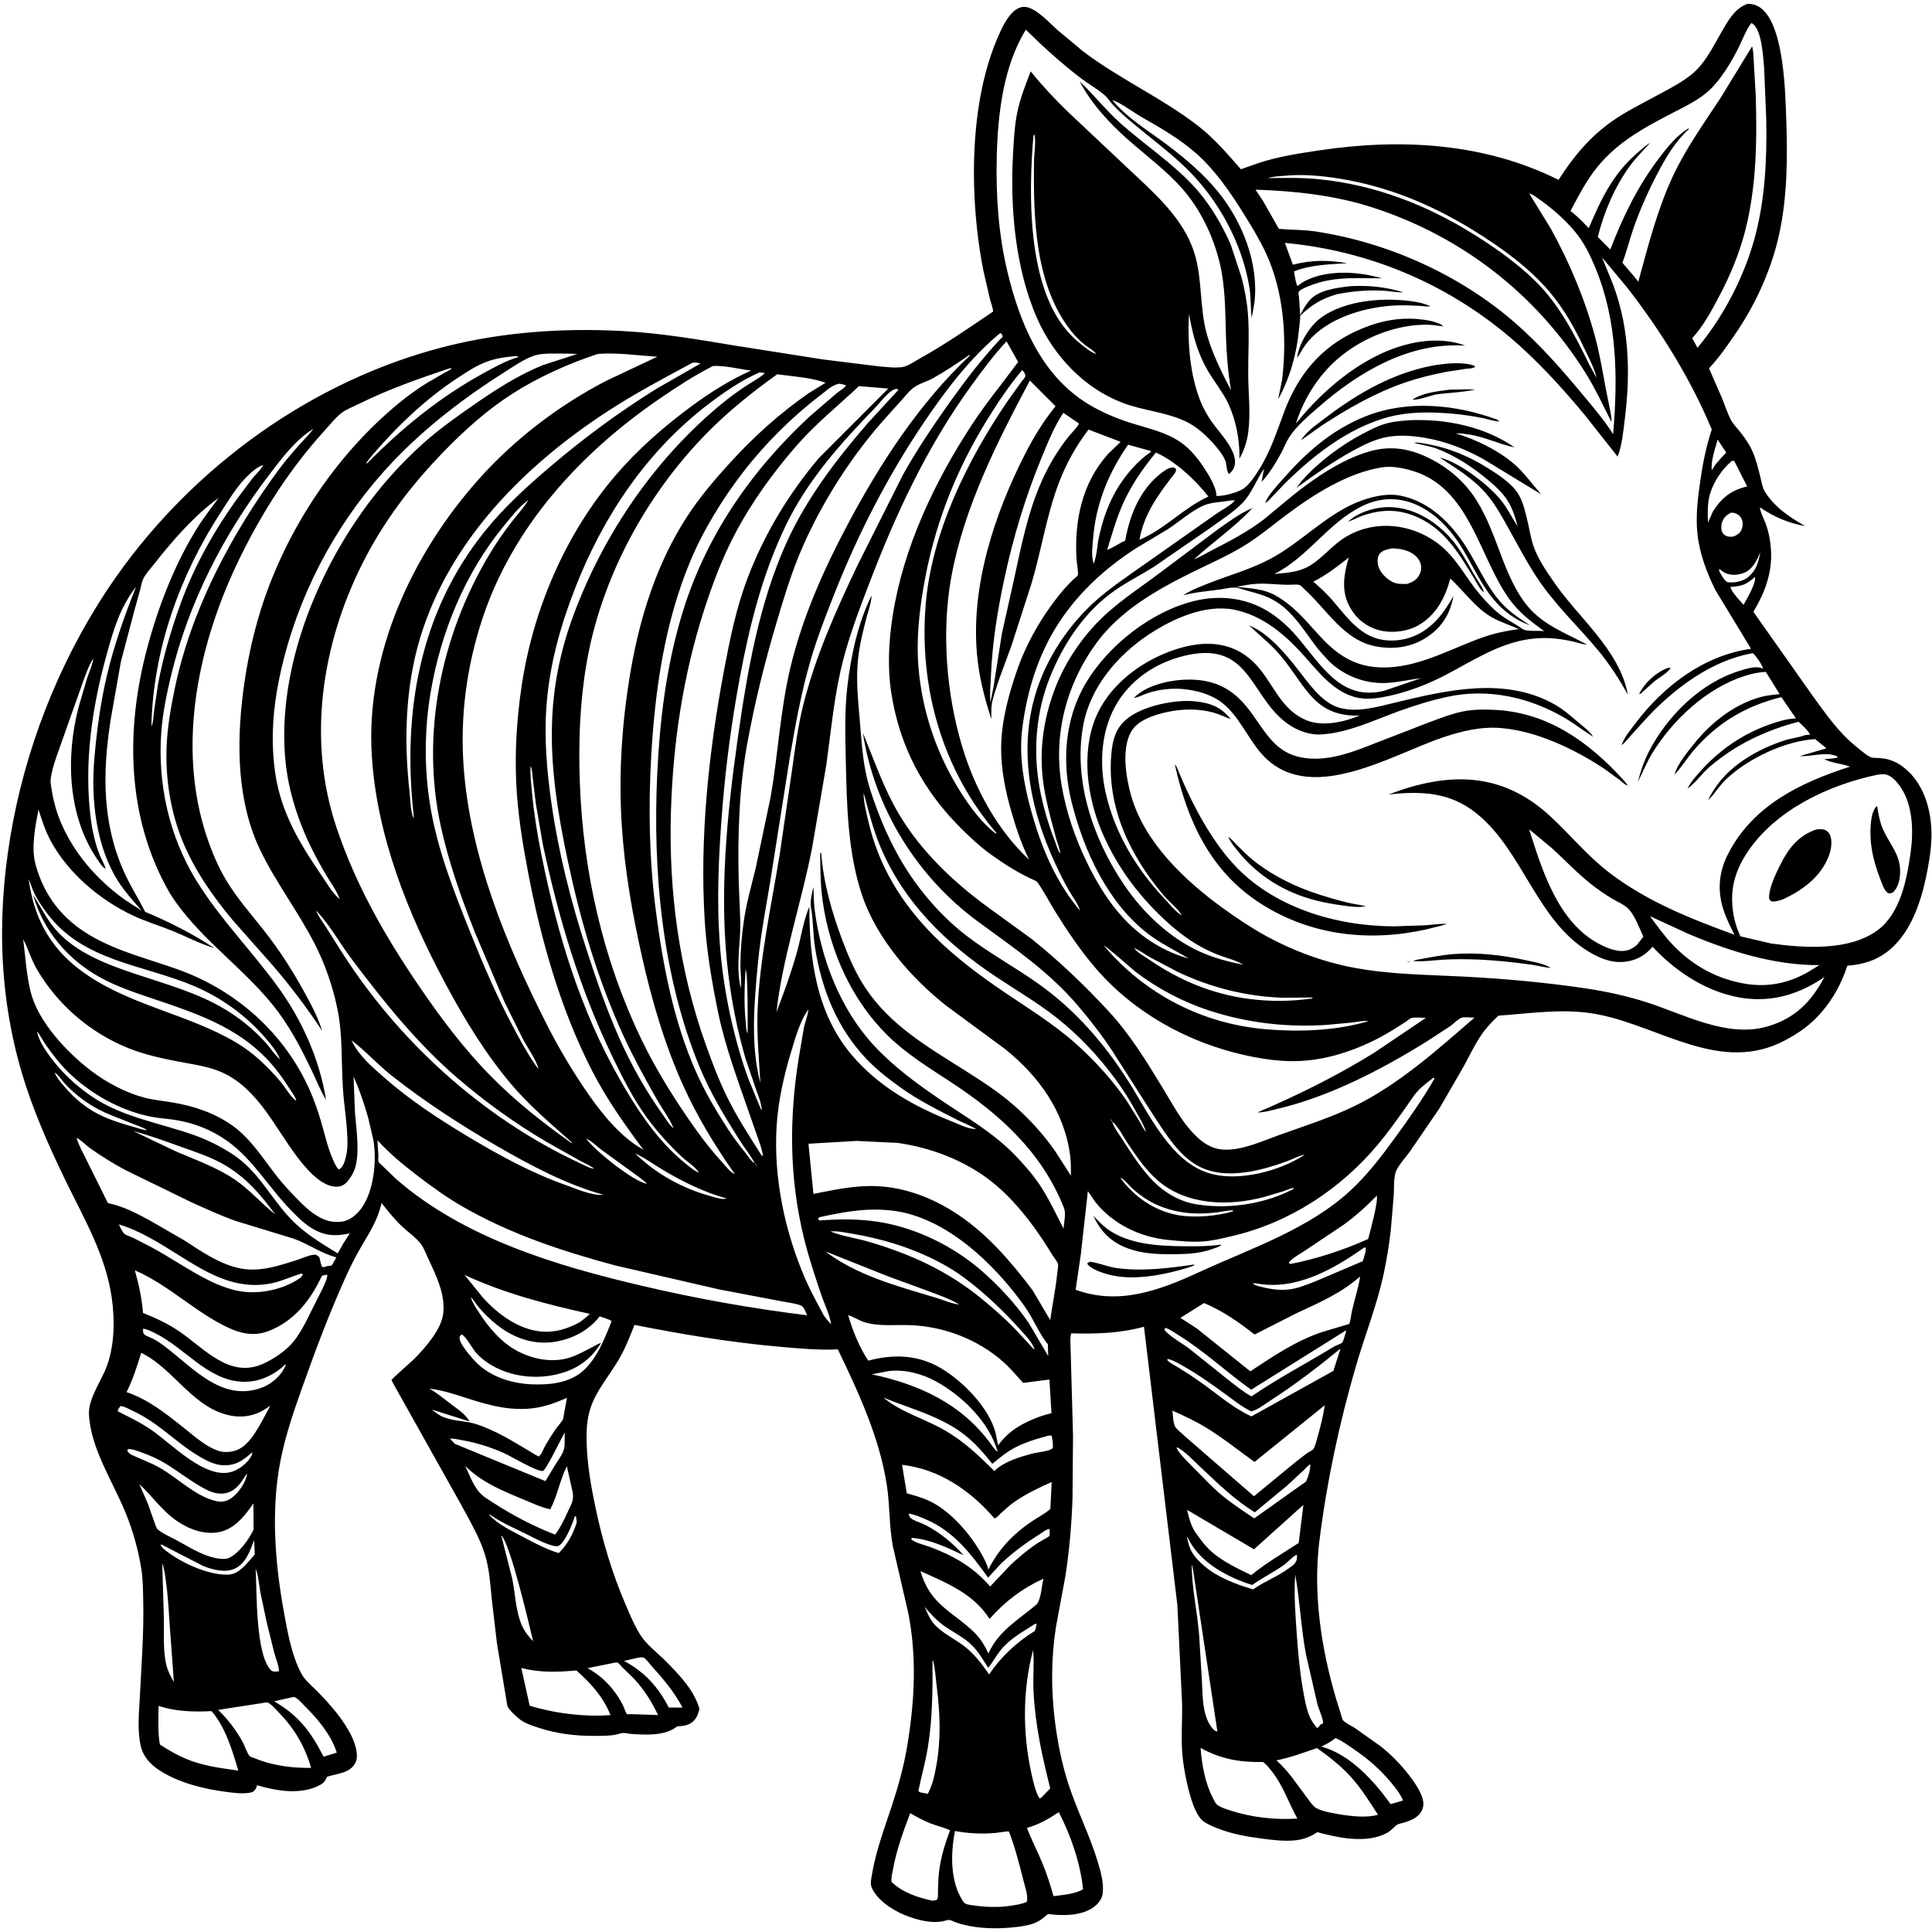 <svg version="1.1" xmlns="http://www.w3.org/2000/svg" style="display: block;" viewBox="0 0 2048 2048" width="1024" height="1024">
<path transform="translate(0,0)" fill="rgb(255,255,255)" d="M 0 0 L 0 2048 L 2048 2048 L 2048 0 L 0 0 z"/>
<path transform="translate(0,0)" fill="rgb(0,0,0)" d="M 703.258 1758.41 C 718.08 1773.32 735.716 1790.76 741.448 1811.51 C 740.371 1815.65 739.224 1819.74 736.386 1823.07 C 731.836 1828.4 725.973 1829.62 719.327 1829.9 L 718 1829.94 L 717.165 1830.53 L 715.76 1831.5 C 703.482 1840.16 683.543 1839.07 669.043 1838.04 C 665.407 1837.79 661.852 1836.37 658.271 1837.35 L 653 1838.81 C 645.681 1840.18 637.665 1840.08 630.219 1840.11 C 609.826 1840.18 590.727 1837.95 571.265 1831.59 C 564.589 1829.41 557.227 1827.13 551.5 1822.93 C 548.085 1820.42 538.352 1811.7 537.709 1807.64 L 526.752 1741.81 L 521.293 1694.98 C 519.717 1679.61 518.793 1663.68 514.351 1648.82 C 508.808 1630.26 498.193 1612.53 489.06 1595.49 L 420.177 1472.55 C 419.615 1471.48 414.985 1463.69 415.08 1462.79 C 415.197 1461.68 436.877 1442.75 439.295 1440.29 C 450.974 1428.44 468.039 1409.21 469.874 1392.01 C 472.034 1371.76 462.355 1352.09 453.972 1334.22 C 451.71 1329.4 449.47 1323.17 446.354 1318.92 C 441.216 1311.92 432.393 1305.98 426.029 1299.94 C 418.018 1292.33 411.265 1283.87 404.45 1275.22 C 400.371 1293.65 391.632 1306.5 382.345 1322.51 C 376.726 1332.2 371.699 1342.12 367.059 1352.32 C 349.182 1391.59 333.612 1433.39 319.196 1474.07 C 310.293 1499.19 301.786 1524.62 296.851 1550.85 C 287.207 1602.11 291.631 1657.25 300.847 1708.29 C 304.638 1729.28 309.267 1755.34 319.548 1774.26 C 323.528 1781.59 331.15 1787.54 336.936 1793.48 C 350.327 1807.21 364.766 1823.58 372.95 1840.98 C 376.287 1848.07 380.416 1860.04 377.099 1867.78 C 371.918 1879.88 357.252 1879.87 346.579 1883.5 C 344.82 1887.8 343.112 1890.12 338.948 1892.33 C 318.864 1902.99 293.13 1898.47 272.5 1892.43 C 272.161 1893.59 271.846 1894.95 271.212 1896 C 270.182 1897.71 268.774 1899.39 266.847 1899.89 C 258.676 1902.01 248.388 1900.6 240.137 1899.53 C 216.025 1896.4 190.182 1890.08 169.464 1876.92 C 159.351 1870.49 151.381 1861.75 148.961 1849.74 L 148.637 1848 C 145.419 1831.36 147.577 1812.82 148.401 1796 C 149.998 1763.37 152.576 1730.56 151.832 1697.87 C 151.569 1686.36 151.647 1674.48 149.809 1663.11 C 146.435 1642.24 140.639 1621.61 132.516 1602.09 C 119.032 1569.67 95.834 1534.62 94.3 1498.99 C 93.58 1482.26 107.876 1463.24 113.5 1447.53 C 121.385 1425.51 121.765 1399.33 118.564 1376.42 C 112.082 1330.03 88.559 1290.9 68.54 1249.5 C 51.274 1213.79 34.631 1176 23.33 1137.92 C -2.744 1050.08 -3.233 960.31 13.849 870.826 C 31.439 778.688 69.653 687.001 123.917 610.314 C 206.444 493.686 331.086 403.704 469.982 367.888 C 531.644 351.987 596.284 347.492 659.723 350.897 C 700.622 353.092 740.517 359.921 780.826 366.634 L 872.349 381.014 L 930.93 388.273 C 938.857 388.944 948.701 390.282 956.505 389.097 C 962.173 388.237 968.836 383.489 973.918 380.67 C 1001.19 365.542 1026.93 347.77 1052.72 330.267 C 1052.59 326.253 1050.52 321.454 1049.5 317.527 L 1042.41 286.786 C 1036.58 257.243 1033.34 226.339 1032.58 196.251 C 1031.28 145.073 1037.1 87.24 1057.55 39.875 C 1061.53 30.639 1066.4 20.026 1073.65 12.863 C 1076.77 9.784 1081.7 6.978 1086.23 7.259 C 1098.1 7.995 1112.43 24.304 1121.31 32.115 L 1147.44 53.901 C 1186.43 83.725 1231.9 103.753 1270.49 133.814 C 1287.31 146.908 1301.42 163.418 1315.37 179.412 L 1333.68 172.959 C 1354.47 166.051 1377.23 162.556 1398.87 159.336 C 1484.95 146.53 1573.15 151.262 1652.13 190.667 C 1667.64 166.292 1685.37 144.938 1709.2 128.275 C 1723.23 118.472 1739.04 110.601 1754.09 102.463 C 1767.24 95.347 1781.13 88.439 1792.88 79.094 C 1807.36 67.572 1815.5 50.074 1824.61 34.404 C 1831.67 22.248 1838.6 9.036 1852.45 4.059 C 1858.72 4.02 1864.06 5.995 1868.68 10.284 C 1891.33 31.339 1892.61 99.047 1893.56 128.312 C 1894.87 168.616 1894.6 208.904 1885.96 248.5 C 1878 285.02 1861.45 321.69 1840.52 352.5 C 1831.56 365.686 1822.53 378.789 1811.61 390.451 L 1825.42 422.054 C 1828.47 429.652 1831.12 438.13 1834.98 445.308 C 1837.3 449.63 1840.98 453.271 1844.03 457.104 C 1849.22 463.641 1854.08 470.326 1857.5 477.98 C 1861.53 486.998 1863.74 496.426 1866.12 505.972 C 1867.36 510.999 1868.31 517.326 1871.14 521.665 C 1882.19 538.651 1896.43 547.557 1913.49 557.729 C 1895.24 554.219 1880.86 548.183 1865.58 537.771 C 1866.16 543.495 1869.67 549.624 1871.7 555.048 C 1877.07 569.391 1878.92 588.001 1876.39 603.123 C 1873.41 620.902 1867.59 633.128 1858.66 648.55 L 1920.9 736.782 C 1935.5 756.759 1948.77 776.455 1968.42 792.072 C 1972.27 795.128 1979.49 801.593 1983.99 803.009 C 1985.95 803.624 1989.53 803.343 1991.66 803.493 C 2003.23 804.303 2011.34 807.758 2020.16 815.237 C 2037.69 830.099 2045.5 853.34 2047.13 875.69 C 2048.27 891.331 2046.21 906.377 2043.33 921.713 C 2038.35 948.227 2029.8 977.79 2011.69 998.42 C 1997.22 1014.91 1979.84 1022.17 1958.26 1023.66 C 1952.2 1042.33 1943.31 1058.65 1930.43 1073.53 C 1919.55 1086.1 1906.94 1095.03 1892.33 1102.77 C 1824.13 1138.92 1760.55 1088.31 1694 1075.33 C 1658.78 1068.46 1623.72 1074.16 1588.38 1076.64 C 1581.56 1082.99 1574.98 1089.95 1569.82 1097.75 C 1562.92 1108.17 1557.53 1119.34 1551.64 1130.33 L 1525.83 1174.98 L 1494.57 1220.61 C 1490.17 1226.77 1483.33 1234.1 1480.17 1240.8 C 1477.1 1247.33 1477.86 1259.98 1477.43 1267.27 L 1474.24 1304.53 C 1472.39 1320.37 1469.85 1336.45 1466.39 1352.03 C 1459.07 1385.09 1446.44 1416.69 1437.03 1449.17 C 1419.5 1509.66 1406.44 1570.76 1398.63 1633.27 C 1391.67 1689 1400.53 1747.82 1416.49 1801.33 L 1421.7 1818.04 C 1422.13 1819.31 1422.83 1822.44 1423.57 1823.44 C 1425.58 1826.2 1433.39 1829.9 1436.41 1831.89 L 1463.07 1850.81 C 1474.19 1859.37 1484.9 1870.45 1493.47 1881.53 C 1499.51 1889.34 1510.4 1904.33 1508.67 1914.59 C 1506.92 1925.06 1497.14 1929.5 1487.92 1932.13 C 1485.34 1932.87 1481.68 1933.38 1479.68 1935.23 C 1476.51 1938.16 1474.09 1940.89 1470.17 1943.01 C 1448.74 1954.61 1418.66 1948.19 1396.41 1942.18 C 1389 1947.05 1382.28 1949.77 1373.42 1950.77 C 1361.91 1952.07 1349.39 1950.51 1338 1949.03 C 1321.82 1946.94 1305.76 1944.15 1290.54 1938.07 C 1285.33 1935.99 1278.98 1933.5 1274.69 1929.85 C 1262.95 1919.88 1256.16 1882.1 1254.15 1867.3 C 1251.35 1846.66 1253.42 1826.75 1253.07 1806.13 L 1248.05 1701.41 L 1212.67 1406.41 C 1187.16 1413.38 1161.75 1414.13 1135.52 1413.39 C 1133.91 1418.96 1135 1427.74 1134.99 1433.65 L 1137.46 1522.19 L 1136.89 1589.04 C 1135.91 1615.9 1133.6 1643.33 1129.51 1669.91 L 1119.29 1725 C 1114.17 1757.95 1114.15 1791.41 1118.26 1824.47 C 1121.05 1846.96 1125.58 1869.56 1132.56 1891.14 C 1141.52 1918.81 1154.89 1944.76 1163.39 1972.74 C 1166.67 1983.54 1170.23 1995.52 1168.92 2006.94 C 1168.28 2012.46 1164.62 2017.53 1160.37 2020.89 C 1147.88 2030.76 1127.66 2031.02 1112.63 2029.11 L 1110.89 2028.89 C 1107.13 2032.25 1103.12 2035.62 1098.5 2037.75 C 1092.22 2040.65 1084.99 2041.75 1078.18 2042.6 C 1062.03 2044.59 1043.12 2044.78 1027.11 2041.52 C 1022.1 2040.51 1017.39 2039.3 1012.57 2037.56 C 1010.99 2036.99 1007.69 2035.23 1006.13 2035.17 C 1004.55 2035.11 1001.65 2036.15 1000.05 2036.5 C 988.666 2038.99 975.602 2035.95 964.661 2032.18 C 950.452 2027.29 933.527 2017.52 925.7 2004.21 C 922.094 1998.07 923.017 1995 924.111 1988.19 C 928.111 1963.25 937.004 1939.56 944.918 1915.7 C 951.917 1894.6 958.002 1872.87 961.671 1850.92 C 969.537 1803.87 972.089 1755.91 962.595 1708.9 L 946.453 1639.07 C 942.455 1617.61 943.375 1596.14 940.141 1574.82 C 932.44 1524.03 910.221 1476.34 888.174 1430.42 C 867.639 1431.37 846.25 1429.37 825.789 1427.55 C 774.248 1422.98 723.317 1414.51 672.59 1404.44 C 667.445 1417.3 662.864 1429.44 655.765 1441.45 C 645.71 1458.47 632.005 1474 625.809 1493.02 C 621.943 1504.88 621.489 1518.07 621.884 1530.45 C 622.608 1553.17 626.523 1575.61 631.191 1597.81 C 638.679 1633.41 648.948 1668.05 663.412 1701.47 C 668.056 1712.2 672.69 1723.71 679.059 1733.51 C 685.174 1742.91 695.113 1750.73 703.258 1758.41 z M 1177.94 105.075 L 1179.07 106.009 C 1194.09 124.8 1218.65 139.461 1237.81 153.945 C 1256.96 168.41 1275.97 184.595 1291.16 203.247 C 1316.88 234.834 1334.35 278.835 1329.83 319.956 L 1328.15 330 L 1326.79 337.046 C 1325.61 325.783 1326.11 314.429 1324.2 303.249 C 1316.24 256.834 1291.16 211.131 1257.47 178.374 C 1239.46 160.855 1219.11 145.892 1199.88 129.765 C 1192.69 123.734 1185.78 117.534 1179.36 110.669 C 1176.22 107.299 1173.76 103.201 1170.22 100.264 C 1162.2 93.606 1152.89 88.456 1144.62 82.062 C 1124.53 66.524 1105.48 49.344 1087.44 31.492 C 1063.42 70.573 1057.71 120.985 1056.6 166.094 C 1055.6 206.86 1058.33 247.894 1067.82 287.648 C 1080.74 341.717 1103.38 397.391 1152.89 427.921 C 1167.27 436.789 1183.01 443.351 1199.08 448.474 C 1217.01 454.19 1235.96 457.952 1251.68 468.914 C 1261.48 475.742 1269.36 485.446 1275.94 495.309 C 1280.71 502.446 1287.17 513.136 1289.03 521.5 L 1289.5 525.695 C 1296.3 526.321 1313.25 521.826 1318.83 517.5 C 1325.25 512.521 1330.03 505.002 1334.35 498.251 C 1346.82 478.774 1353.43 457.429 1361.5 435.985 C 1375.9 397.727 1399.84 368.347 1437.33 351.102 C 1458.15 341.526 1479.56 336.25 1502.62 338.198 C 1509.79 338.804 1524.96 340.749 1529.99 345.999 C 1524.54 345.413 1518.99 344.321 1513.5 344.229 C 1481.29 343.691 1447.26 356.897 1422.27 376.865 C 1399.21 395.293 1382.62 420.905 1373.73 449.024 C 1406.37 408.139 1456.23 367.593 1509.77 361.716 C 1523.93 360.162 1539.82 361.097 1553.19 366.398 C 1494.12 362.382 1440.6 394.074 1397.54 431.716 C 1387.06 440.875 1373.87 452.001 1366.44 463.783 C 1363.12 469.062 1360.93 475.023 1357.95 480.5 C 1352.26 490.956 1345.3 502.324 1337.14 511.041 L 1337.44 510.007 L 1339.91 496.828 C 1332.13 508.078 1327.07 522.551 1317.8 532.397 C 1307.83 542.99 1293.47 551.87 1281.73 560.496 L 1223 600.982 C 1209.74 609.259 1195.47 616.509 1182.63 625.312 C 1150.19 647.552 1127.38 681.93 1112.94 718 C 1098.18 754.892 1094.94 796.092 1102.02 835.079 C 1105.5 854.205 1111.1 873.241 1118.1 891.365 C 1119.66 895.38 1121.31 901.539 1123.92 904.801 L 1124.99 906.995 L 1123.92 904.801 C 1123.71 900.385 1121.43 895.284 1120.17 891.002 L 1113.66 867.018 C 1109.99 852.451 1106.53 837.524 1105.08 822.55 C 1101.89 789.605 1107.31 757.741 1119.46 727.06 C 1128.87 703.29 1143.63 680.783 1161.04 662.133 C 1181.5 640.228 1207.47 624.018 1231.23 605.976 L 1291.03 561.131 C 1302.91 552.769 1314.23 544.258 1327.67 538.509 C 1309.27 558.502 1285.77 574.537 1265.71 592.891 C 1272.73 590.218 1279.29 586.062 1285.98 582.629 C 1304.74 573.007 1322.66 563.59 1339.5 550.752 L 1371.26 524.524 C 1394.47 506.044 1422.5 487.071 1451 478.708 C 1472.49 472.402 1491.73 474.9 1511.82 484.162 C 1533.62 494.211 1552.09 509.717 1565 530.113 C 1576.96 549.02 1584.2 570.381 1592.17 591.154 C 1598.91 608.716 1607.08 627.794 1619.2 642.389 C 1636.3 662.976 1659.58 670.903 1682.28 683.327 C 1677.26 683.019 1671.88 680.995 1666.95 679.907 C 1651.44 676.489 1636.88 675.232 1621.07 677.492 C 1587.68 682.269 1559.73 701.447 1530.47 716.499 C 1512.58 725.706 1492.32 733.395 1472.65 737.694 C 1461.75 740.079 1450.03 741.878 1438.99 739.577 C 1411.65 733.883 1394.28 707.368 1376.07 688.316 C 1357.41 668.789 1335.73 652.048 1308.93 646.436 C 1278.03 639.967 1242.98 655.9 1217.73 672.618 C 1184.69 694.499 1156.18 727.938 1148.5 767.706 C 1137.18 826.292 1158.62 889.344 1191.42 937.688 C 1211.29 966.98 1238.92 993.619 1271.35 1008.56 C 1285.82 1015.23 1302.2 1019.61 1317.83 1022.58 C 1309.97 1017.78 1299.59 1015.41 1291 1012.04 C 1266.05 1002.27 1246.45 986.98 1227.58 968.278 C 1201.91 942.836 1181.89 914.347 1167.74 881 C 1152.46 844.983 1146.16 798.149 1161.33 761.013 C 1174.08 729.766 1203.25 705.835 1233.86 693.007 C 1271.84 677.087 1310.38 676.172 1337.34 711.569 C 1352.12 730.974 1360.89 753.84 1385.25 763.655 C 1402.17 770.474 1424.84 765.434 1441.11 758.565 C 1394.22 759.849 1384.96 729.151 1359.59 697.548 C 1348.94 684.287 1336.97 675.035 1324.72 663.565 L 1324.12 662.999 L 1325.81 663.683 C 1344.98 671.91 1362.44 692.71 1375.14 708.836 C 1386.57 723.362 1400.68 744.55 1419.22 750.062 C 1438.4 755.765 1459.79 749.389 1478.6 744.852 C 1533.87 731.523 1596.2 716.844 1648.81 747.233 C 1656.96 751.943 1664.49 758.352 1671.61 764.499 C 1676.89 769.06 1685.31 775.094 1688.83 781.031 L 1687.36 780.11 C 1677.13 773.6 1667.78 766.224 1657.14 760.134 C 1619.98 738.865 1577.18 729.538 1535.04 738.506 C 1517.16 742.31 1499.6 747.801 1482.43 754.038 C 1456.1 763.605 1426.97 777.695 1398.71 778.602 C 1388.75 778.921 1377.24 774.986 1368.87 769.805 C 1325.25 742.822 1327.7 679.843 1259.24 694.306 C 1229.32 700.628 1202.01 717.234 1185.37 743.332 C 1167.3 771.665 1164.77 808.324 1172.09 840.608 C 1181.76 883.237 1204.62 921.044 1234.36 952.637 C 1239.11 957.685 1245.59 965.73 1251.33 969.376 L 1252.79 970.084 L 1253.8 970.995 L 1252.79 970.084 C 1248.01 962.653 1238.84 955.448 1232.99 948.5 C 1197.54 906.424 1173.09 855.317 1178.06 799.207 C 1179.38 784.297 1182.57 771.853 1194.67 761.991 C 1211.58 748.211 1245.8 741.077 1267.4 743.524 C 1283.29 745.324 1294.34 749.379 1304.64 762.343 C 1298.51 760.054 1292.99 757.241 1286.61 755.445 C 1270.35 750.867 1252.37 751.331 1236 755.052 C 1223.18 757.966 1206.13 763.406 1199.12 775.5 C 1188.57 793.69 1193.62 824.851 1199.24 844.135 C 1213.62 893.553 1256.35 933.839 1296.93 963.077 C 1311.46 973.547 1326.38 983.547 1342.08 992.185 C 1370.09 1007.59 1401.62 1019.31 1433 1025.4 C 1472.45 1033.05 1510.72 1033.14 1550.54 1035.17 C 1593.8 1037.37 1638.15 1041.37 1681.01 1047.75 C 1702.66 1050.97 1724.54 1055.75 1745.38 1062.42 C 1785.52 1075.26 1831.1 1100.75 1874.15 1087.91 C 1903.15 1079.26 1920.09 1061.77 1934.06 1035.64 C 1911.71 1050.95 1887.34 1060.04 1859.99 1059.08 C 1818.47 1057.61 1779.2 1033.28 1751.79 1003.57 C 1743.88 1013.07 1734.04 1018.36 1721.62 1019.59 C 1710.25 1020.71 1699.61 1017.23 1689.68 1011.98 C 1629.6 980.193 1615.94 903.023 1565.14 862.21 C 1536.85 839.48 1506.6 838.407 1471.93 842.217 C 1534.7 818.201 1591.52 817.42 1643.2 865.118 C 1664.52 884.801 1682.69 907.285 1705.88 925.032 C 1745.68 955.492 1791.92 973.855 1838.57 990.843 C 1834.29 982.226 1829.92 973.622 1826.95 964.445 C 1820.26 943.8 1822.02 924.218 1831.93 905 C 1858.46 853.523 1908.68 829.58 1961.16 812.644 C 1952 809.343 1942.61 809.13 1933.78 804.8 C 1938.32 804.085 1943.85 804.464 1948.06 803 L 1947.26 801.723 C 1935.41 796.405 1920.64 802.195 1907.81 801.495 L 1936.13 793.284 L 1924.07 783.444 C 1891.77 785.567 1852.52 804.214 1829.27 826.51 C 1822.49 833.016 1817.76 841.35 1811.07 847.924 C 1811.95 844.393 1814.56 840.802 1816.47 837.724 C 1832.94 811.214 1863.1 794.188 1892.07 784.705 C 1898.4 782.634 1905.39 782.06 1911.5 779.93 C 1914.38 778.926 1915.86 778.848 1918.92 778.987 L 1919.9 779.893 L 1918.92 778.987 C 1916.44 773.874 1910.61 769.111 1906.59 765.055 C 1870.94 774.518 1839.68 789.232 1811.62 813.474 C 1803.94 820.113 1797.12 830.267 1788.99 835.823 C 1791.3 830.201 1797.48 823.218 1801.57 818.594 C 1821.9 795.589 1846.73 778.21 1875.72 767.999 C 1884.42 764.934 1893.04 762.17 1902.31 761.626 L 1903.83 761.545 L 1888.28 738.966 C 1850.83 748.227 1820.9 765.885 1795.5 795.259 C 1788.7 803.118 1783.15 812.406 1776.15 819.929 L 1775.09 821.041 C 1777.92 810.289 1788.57 797.496 1795.34 788.966 C 1813.32 766.31 1838.03 746.699 1866.29 738.886 C 1872.84 737.079 1879.75 736.536 1886.48 735.784 L 1871.81 712.196 C 1864.05 712.609 1856.75 714.214 1849.36 716.57 C 1809.15 729.398 1772.95 763.155 1751.2 798.891 C 1745.36 808.497 1741.35 818.846 1736.18 828.775 C 1739.11 817.282 1742.86 806.366 1748.37 795.816 C 1767.89 758.455 1802.85 723.849 1843.7 711.221 C 1850.92 708.989 1862 705.157 1868.97 708.861 L 1869.77 709.803 L 1868.97 708.861 C 1867.06 703.154 1862.36 696.783 1858.28 692.367 C 1814.52 699.706 1774.02 730.217 1744.53 762.272 L 1727.29 781.353 C 1724.93 783.979 1721.98 787.929 1719.02 789.83 C 1721.06 782.434 1728.88 773.104 1733.62 766.805 C 1763.49 727.144 1806.15 694.776 1856.16 687.737 L 1818.39 625.509 C 1809.35 607.342 1801.62 586.79 1799.43 566.5 C 1797.34 547.16 1799.6 528.596 1802.4 509.5 C 1805.15 490.816 1808.55 473.289 1814.58 455.313 C 1792.04 401.351 1760.73 351.114 1724.99 304.995 L 1698.17 272.803 L 1706.5 293.056 C 1727.2 342.081 1728.8 393.236 1722.24 445.26 C 1720.68 457.658 1719.45 472.395 1714.71 484 L 1679.54 439.456 C 1655.36 410.348 1628.48 380.926 1599.5 356.571 C 1531.91 299.777 1450 265.636 1362.03 257.492 L 1370.51 280.578 C 1390.61 275.516 1407.48 275.486 1427.99 279.005 C 1409.75 280.183 1388.78 280.642 1371.69 287.751 C 1372.67 292.724 1373.21 298.656 1375.26 303.276 C 1377.88 301.343 1380.54 299.335 1383.43 297.829 C 1406.95 285.589 1440.14 287.716 1464.73 295.011 C 1441.79 295.166 1421.32 293.115 1398.67 299.396 C 1394.52 300.547 1377.88 306.014 1376.52 309.645 C 1376.25 310.365 1376.99 314.937 1377.07 315.983 L 1378.27 334 C 1378.36 339.341 1377.38 344.535 1376.9 349.826 C 1374.64 374.807 1367.19 401.211 1354.89 423.213 L 1359.13 402.394 C 1364.35 358.279 1360.96 309.439 1342.09 268.66 C 1335.23 253.854 1326.65 239.829 1318.03 226.006 C 1304.05 203.604 1287.48 179.582 1267.5 162.15 C 1250.07 146.942 1229.98 135.416 1210 123.98 C 1200.11 118.317 1189.53 109.829 1179.07 106.009 L 1177.94 105.075 L 1176.16 104.005 L 1177.94 105.075 z M 1621.14 205.055 L 1621.99 206.615 L 1644.17 242.784 C 1664.08 278.983 1680.32 317.694 1691.01 357.613 C 1695.71 375.163 1698.72 393.251 1702.03 411.109 L 1707.26 437.079 C 1707.72 440.042 1708.63 444.153 1708.1 447.068 C 1699.11 429.579 1691.26 412.134 1680.79 395.406 C 1628.2 311.416 1548.94 250.281 1454.9 219.894 C 1414.93 206.979 1372.64 202.42 1330.87 201.059 L 1339.1 213.387 L 1355.65 242.599 C 1368.72 243.797 1381.37 243.381 1394.5 245.359 C 1470.89 256.865 1547.41 291.172 1605.84 342.052 C 1631.28 364.216 1653.68 389.449 1675.23 415.34 C 1687.17 429.69 1700.02 444.458 1709.99 460.256 C 1715.02 400.545 1714.56 340.307 1691.22 283.96 C 1685.58 270.366 1679.13 256.958 1669.62 245.623 C 1658.83 232.76 1646.75 221.989 1633.07 212.281 C 1629.64 209.847 1625.2 206.122 1621.14 205.055 L 1620.17 204.121 L 1621.14 205.055 z M 160.472 769.995 C 162.579 766.11 162.534 759.409 163.12 754.913 L 167.478 725.688 C 172.903 696.084 181.592 666.87 191.914 638.617 C 206.134 599.698 227.101 562.479 251.228 528.868 L 267.611 507.09 C 271.017 502.971 275.469 498.994 278.133 494.413 L 278.929 493 L 279.942 492.102 L 278.929 493 C 273.527 494.337 267.107 500.07 263.038 503.934 C 251.551 514.842 243.149 529.15 234.548 542.324 C 190.486 609.816 162.203 688.976 160.472 769.995 z M 560.043 530.165 L 561.082 529.088 L 561.995 528.17 L 561.082 529.088 L 560.043 530.165 C 550.292 537.059 541.606 548.333 534.066 557.527 C 492.688 607.986 467.282 670.123 456.446 734.297 C 449.981 772.58 449.609 812.848 455.575 851.226 C 463.11 899.694 481.377 945.495 499.507 990.766 C 512.694 1023.7 526.485 1055.67 543.135 1087.03 C 550.637 1101.15 558.341 1115.69 567.5 1128.83 C 568.276 1129.94 569.812 1132.29 570.902 1132.96 L 572.033 1134.97 L 572.845 1135.99 L 572.033 1134.97 L 570.902 1132.96 C 567.923 1122.65 559.405 1111.03 554.236 1101.32 L 535.006 1062.58 L 503.471 988.512 C 488.95 951.716 475.573 914.086 467.153 875.377 C 446.03 778.268 467.378 674.376 517.781 589.37 C 525.234 576.8 533.521 564.707 542.449 553.141 C 547.892 546.09 554.411 539.168 559.131 531.648 L 560.043 530.165 z M 923.937 631.206 L 923.804 633.105 C 923.194 640.128 920.384 647.647 918.602 654.486 C 914.84 668.925 911.159 683.678 909.587 698.549 C 907.352 719.684 909.325 739.842 911.162 760.869 C 912.806 779.68 913.812 798.829 917.432 817.385 C 920.228 831.723 924.983 845.461 930.112 859.108 C 942.013 890.774 957.532 920 978.66 946.487 C 992.103 963.341 1008.32 979.631 1025.5 992.68 C 1049.99 1011.27 1077.07 1025.83 1102.01 1043.74 C 1140.76 1071.58 1170.98 1106.58 1196.46 1146.75 C 1218.19 1181.01 1241.69 1233.28 1284 1244.3 L 1285.75 1244.76 C 1315.34 1252.02 1356.92 1240.99 1381.98 1224.75 C 1382.72 1224.28 1382.51 1224.47 1382.89 1224.06 L 1385 1223 L 1385.99 1222.24 L 1385 1223 L 1382.89 1224.06 C 1376.69 1225.11 1369.86 1228.94 1363.86 1231.12 C 1350.63 1235.93 1337.31 1240 1323.39 1242.22 C 1304.68 1245.2 1285.15 1244.8 1268.42 1235.03 C 1249.15 1223.77 1236.52 1203.08 1224.4 1184.98 L 1179.08 1114 C 1168.12 1097.44 1155.66 1081.34 1142.79 1066.2 C 1112 1030 1074.82 1004.88 1036.9 977.074 C 972.007 929.493 926.943 856.709 914.698 776.901 C 926.783 806.143 936.567 835.363 952.826 862.814 C 975.827 901.647 1009.34 933.745 1045.49 960.387 L 1093 994.879 C 1122.07 1018.03 1149.51 1044.24 1174.76 1071.51 C 1198.3 1096.94 1215.61 1125.43 1233.47 1154.9 C 1241.79 1168.62 1249.67 1183.28 1259.94 1195.65 C 1269.46 1207.11 1280.79 1217.57 1296.5 1218.62 C 1316.09 1219.92 1338.31 1209.5 1356.42 1203.02 C 1382.94 1193.52 1410.83 1184.69 1436.12 1172.34 C 1482.84 1149.54 1523.98 1112.58 1563.03 1078.7 C 1559.32 1078.74 1552.6 1077.86 1549.27 1078.85 C 1546.28 1079.73 1540.19 1085.74 1537.35 1087.75 L 1512.35 1104.03 C 1464.9 1133.58 1409.58 1162.34 1355 1175.23 C 1347.89 1176.9 1340.23 1179.29 1332.91 1179.24 C 1374.76 1161.43 1417.73 1140.16 1456.37 1116.15 L 1511.6 1078.93 C 1507.94 1079 1498.99 1078.1 1495.84 1079.21 C 1494.3 1079.76 1491.71 1082.1 1490.27 1083.09 L 1476.08 1092.11 C 1463.34 1099.89 1449.91 1106.59 1435.95 1111.91 C 1417.38 1118.99 1398.74 1123.57 1378.83 1124.67 C 1359.58 1125.73 1339.29 1122.83 1320.51 1118.72 C 1259.43 1105.34 1201.78 1073.47 1160.92 1025.72 C 1145.14 1007.29 1131.05 986.44 1118.29 965.796 C 1112.21 955.957 1106.86 945.369 1100.2 935.924 C 1099.36 934.728 1098.44 933.964 1097.09 933.378 C 1080.81 926.305 1064.37 915.813 1049.96 905.48 C 1039.17 897.749 1029.36 888.499 1019.91 879.205 C 978.735 838.699 953.752 791.648 944.795 734.539 C 940.594 707.754 942.1 679.607 946.245 652.928 C 957.498 580.511 990.732 510.296 1030.78 449.391 C 1045.77 426.591 1063.16 405.669 1079.28 383.693 L 1066.98 361.86 C 1053.52 376.17 1041.71 392.22 1030.16 408.091 C 982.439 473.659 949.255 545.449 920.486 620.888 C 909.141 650.638 897.828 680.408 890.917 711.575 C 883.661 744.3 880.533 777.345 875.992 810.469 L 860.815 898.942 C 849.554 957.15 829.743 1013.9 823.026 1072.94 C 831.166 1051.81 838.787 1030.89 844.868 1009.07 C 849.222 993.451 851.586 975.898 857.955 961.08 C 857.814 1016.84 865.55 1074.33 902.99 1118.46 C 931.238 1151.75 968.51 1172.65 1008.57 1188.56 C 1015.82 1191.44 1025.43 1196.46 1033.15 1196.76 L 1034.77 1196.78 L 1035.99 1197.75 L 1034.77 1196.78 C 1028.5 1193.12 1021.28 1190.44 1014.75 1187.12 C 993.946 1176.57 973.073 1166.06 954.062 1152.43 C 941.378 1143.34 928.864 1133.54 918.128 1122.18 C 887.118 1089.35 871.232 1049.17 864.06 1005.09 C 861.769 991.006 862.233 976.256 859.742 962.389 C 858.464 955.274 860.731 947.109 862.21 940.096 C 862.711 947.945 862.505 955.863 863.491 963.67 C 870.095 1015.93 890.459 1069.54 926.615 1108.48 C 947.16 1130.61 972.233 1148.98 997.11 1165.9 C 1024.12 1184.27 1052.46 1200.38 1075.46 1224.01 C 1085.38 1234.21 1095.44 1245.68 1103.21 1257.61 C 1112.55 1271.95 1119.57 1287.31 1127.43 1302.43 C 1127.79 1295.74 1130.3 1286.7 1127.83 1280.45 C 1104.23 1220.73 1059.04 1180.36 1006.43 1146.05 C 984.221 1131.57 960.434 1116.75 941.422 1098.14 C 902.974 1060.5 879.897 1009.11 872.171 956 C 869.673 938.83 869.626 921.776 869.433 904.5 L 870.5 903.838 C 872.718 935.404 881.952 967.668 893.094 997.152 C 899.721 1014.69 907.17 1031.97 917.609 1047.62 C 943.997 1087.17 983.794 1110 1022.98 1134.81 C 1040.82 1146.1 1058.46 1157.43 1074.42 1171.38 C 1090.91 1185.79 1106.25 1202.53 1118.68 1220.53 L 1135.24 1246.33 C 1135.17 1239.35 1135.34 1232.12 1134.44 1225.2 C 1128.37 1178.27 1101.24 1140.74 1065.12 1111.81 L 1002.95 1066.02 C 965.68 1036.68 929.109 994.409 913.84 949.035 C 898.555 903.611 897.624 853.135 896.551 805.625 C 895.967 779.802 895.256 752.949 898.284 727.246 C 902.07 695.105 909.403 660.414 923.937 631.206 z M 111.897 920.958 C 108.641 919.479 105.452 914.265 103.41 911.311 C 71.466 865.092 69.621 801.966 83.368 749.344 L 92.127 719.5 C 94.429 712.716 97.585 705.952 98.83 698.888 L 98.971 698 L 99.876 696.005 L 98.971 698 C 94.191 704.755 91.29 714.173 88.294 721.85 L 66.976 782 C 62.409 795.787 55.7 811.081 53.755 825.389 C 53.143 829.885 54.62 836.028 55.374 840.5 C 63.162 886.717 95.202 927.578 132.953 954.196 L 150.012 965.233 C 141.448 955.101 132.043 945.01 124.969 933.767 C 101.692 896.77 96.361 847.559 99.963 804.795 C 102.452 775.253 106.437 745.299 113.228 716.417 C 120.761 684.381 132.036 652.517 144.225 621.985 C 126.892 644.429 120.299 667.672 112.842 694.656 C 97.314 750.845 88.778 810.279 96.311 868.5 C 97.886 880.673 100.953 894.193 105.392 905.67 C 107.281 910.553 110.789 915.958 111.897 920.958 z M 359.962 952.904 L 360.837 953.995 L 359.962 952.904 L 359.352 951.214 C 356.362 943.307 350.23 935.301 345.927 927.959 C 337.812 914.112 329.966 899.712 323.634 884.951 C 314.08 862.68 306.763 838.911 303.564 814.85 C 295.387 753.332 309.886 687.925 334.13 631.429 C 360.414 570.176 399.535 513.543 449.5 469.207 C 466.176 454.409 484.227 441.625 502.517 428.942 C 525.728 412.847 549.629 397.415 575.973 386.871 L 612.096 375.17 L 599.022 374.784 C 589.191 375.037 576.095 373.917 566.765 376.829 C 556.56 380.014 544.856 388.097 535.833 393.804 C 492.823 421.007 451.796 452.249 416.675 489.17 C 361.199 547.488 321.005 620.054 300.949 698 C 293.333 727.601 288.413 758.044 289.208 788.711 C 289.687 807.16 291.791 825.801 296.953 843.562 C 305.753 873.835 321.839 900.283 339.571 926.038 C 345.135 934.119 351.87 946.101 359.145 952.334 L 359.962 952.904 z M 335.046 965.115 C 337.173 970.96 341.274 976.145 344.642 981.343 L 359.885 1005.45 C 420.934 1102.73 511.236 1185.04 615.646 1233.46 C 619.694 1235.34 625.387 1238.6 629.804 1238.84 L 630.995 1239.75 L 629.804 1238.84 C 625.596 1235.45 619.139 1232.8 614.291 1230.14 L 579.35 1210.45 C 545.966 1190.8 514.841 1168.42 485.43 1143.22 C 442.322 1106.27 406.537 1061.55 372.547 1016.34 C 360.437 1000.23 349.883 981.035 336.22 966.351 L 335.046 965.115 L 334.2 964.005 L 335.046 965.115 z M 1144.88 964.869 L 1145.78 965.995 L 1144.88 964.869 L 1144.31 963.348 C 1141.76 956.758 1136.7 950.159 1133.13 944 C 1127.87 934.945 1123.29 925.484 1118.86 916 C 1089.49 853.086 1076.94 782.402 1104.57 716.482 C 1117.01 686.787 1137.01 658.861 1161.02 637.283 C 1176.35 623.506 1194.19 611.679 1211 599.72 L 1289.32 544.668 C 1293.74 541.454 1306.65 534.631 1308.99 530.312 L 1304.93 530.438 C 1296.05 532.276 1285.16 532.095 1276.92 535.452 C 1263.44 540.943 1250.31 552.92 1238 560.98 L 1205.16 580.611 C 1172.7 601.372 1144.43 626.943 1123.07 659.233 C 1100.45 693.423 1088.45 732.911 1083.52 773.38 C 1080.08 801.644 1085.31 831.178 1092.76 858.369 C 1102.88 895.349 1117.26 931.04 1141.5 961.193 C 1142.4 962.308 1143.71 964.071 1144.88 964.869 z M 1199.1 1002.91 L 1200.95 1004.06 L 1202.05 1005 C 1205.93 1010.06 1213.09 1013.77 1218.32 1017.35 C 1250.26 1039.23 1284.89 1053.7 1323.39 1058.8 C 1345.92 1061.79 1367.99 1061.65 1390.49 1058.49 L 1391.71 1057.41 L 1359.17 1057.62 C 1320.68 1056.2 1283.52 1046.87 1248.72 1030.39 L 1218.89 1014.67 C 1213.37 1011.49 1208 1007.28 1202.05 1005 L 1200.95 1004.06 L 1199.1 1002.91 L 1198.05 1002 L 1199.1 1002.91 z M 873.128 1394.18 C 875.447 1397.7 878.261 1400.75 881.05 1403.9 C 879.605 1393.67 874.082 1382.8 870.747 1373.01 C 863.928 1353 857.107 1332.36 852.082 1311.83 C 836.731 1249.11 836.438 1185.77 846.59 1122.28 L 852.213 1089.1 C 853.447 1083.37 856.007 1077.34 856.752 1071.65 L 856.92 1070.15 L 857.757 1069.01 L 856.92 1070.15 C 848.046 1081.75 842.511 1102.16 838.308 1116.03 C 830.781 1140.87 824.857 1167.75 823.251 1193.69 C 819.858 1248.54 831.936 1305.75 853.709 1355.92 C 859.383 1368.99 866.451 1381.59 873.128 1394.18 z M 39.139 1093.17 C 40.829 1102.08 46.865 1111.61 52.154 1118.86 C 64.942 1136.38 79.552 1150.22 97.504 1162.42 C 130.299 1184.71 170.424 1190.45 207.02 1203.71 C 220.45 1208.57 233.284 1215.06 245.33 1222.72 C 273.55 1240.67 285.886 1268.52 307.94 1291.83 C 322.5 1307.22 340.135 1317.63 357.971 1328.68 L 363.854 1318.22 L 370.807 1307.46 C 354.798 1310.89 343.093 1310.04 329.061 1301.07 C 321.457 1296.2 315.267 1289.87 308.968 1283.48 C 285.472 1259.62 268.49 1229.23 240.92 1209.48 C 224.683 1197.85 205.764 1190.33 186.056 1187.23 C 177.182 1185.83 168.216 1185.42 159.39 1183.63 C 127.372 1177.11 96.057 1159.57 72.668 1136.83 C 63.24 1127.67 54.752 1116.67 47.386 1105.79 C 44.615 1101.69 42.353 1096.91 39.139 1093.17 L 38.241 1092.01 L 39.139 1093.17 z M 296.883 1123 L 298.064 1124.93 L 298.812 1125.97 L 298.064 1124.93 L 296.883 1123 C 293.541 1114.66 287.306 1107.26 281.519 1100.5 C 261.336 1076.9 234.924 1057.74 206.425 1045.55 C 151.827 1022.2 88.38 1019.55 49.815 968.052 C 44.036 960.335 38.353 952.031 34.697 943.066 L 30.392 931.587 C 35.552 971.439 52.08 1003.33 84.5 1027.87 C 134.06 1065.38 197.884 1074.04 250.534 1105.24 C 268.941 1116.15 284.236 1131.06 297.936 1147.35 C 302.445 1152.71 308.403 1163.37 314 1166.93 L 314.942 1168.03 L 316.017 1169.98 L 316.76 1170.99 L 316.017 1169.98 L 314.942 1168.03 L 314 1166.93 L 313.637 1165.27 C 312.651 1162.23 309.874 1158.6 308.146 1155.87 C 303.945 1149.22 299.589 1142.73 294.812 1136.48 C 260.716 1091.87 213.883 1076.09 162.712 1058.85 C 143.571 1052.4 124.074 1045.97 106.322 1036.19 C 72.03 1017.31 45.995 986.831 35.188 948.915 C 43.364 961.31 49.724 975.132 59.721 986.26 C 81.158 1010.12 112.854 1022.12 142.529 1032.09 C 174.801 1042.92 209.405 1052.31 238.677 1069.97 C 254.717 1079.65 269.258 1091.52 281.787 1105.46 C 286.474 1110.67 290.398 1117.07 295.521 1121.78 L 296.883 1123 z M 54.977 1132.02 L 56.01 1134 L 56.94 1135.06 L 58 1137 C 60.13 1142.53 64.158 1147.02 67.954 1151.5 C 79.531 1165.15 93.107 1176.29 109.508 1183.58 C 120.329 1188.39 131.63 1191.78 143.006 1194.97 C 147.033 1196.1 151.809 1197.96 155.99 1198 L 157.995 1198.93 L 155.99 1198 C 151.876 1195.09 145.764 1193.33 141.069 1191.38 C 127.664 1185.83 113.378 1181.2 100.771 1173.99 C 88.829 1167.15 78.287 1158.9 68.903 1148.82 C 65.699 1145.37 62.688 1140.41 59.002 1137.64 L 58 1137 L 56.94 1135.06 L 56.01 1134 L 54.977 1132.02 L 54.176 1131.01 L 54.977 1132.02 z M 574.013 1137.98 L 574.762 1138.99 L 574.013 1137.98 L 573.224 1137.01 L 574.013 1137.98 z M 806 1147.94 L 806.744 1149.99 L 806 1147.94 C 804.564 1121.77 802.023 1096.51 803.102 1070.18 C 805.36 1015.06 817.761 959.446 826.615 905.062 L 839.628 815.974 C 842.863 793.025 845.829 769.927 851.459 747.409 C 864.487 695.3 886.201 647.172 909.192 598.826 L 957.301 503.005 C 971.892 477.022 988.631 451.886 1005.92 427.635 C 1022.55 404.326 1040.35 380.849 1059.92 359.931 L 1062.99 357 L 1061.78 353.766 L 1060.15 353.156 C 1028.8 379.09 1002.97 412.972 980.274 446.492 C 941.528 503.721 910.053 564.81 884.633 629.081 C 875.677 651.724 866.796 674.469 859.875 697.836 C 849.52 732.794 843.034 768.822 836.957 804.722 L 818.934 919 C 813.836 953.018 806.641 986.774 803.421 1021.06 C 799.589 1061.87 795.27 1107.87 806 1147.94 z M 1177 1186.01 C 1177.6 1187.42 1177.74 1188.07 1179 1189.01 C 1180.8 1195.29 1185.54 1201.25 1189.07 1206.73 C 1198.94 1222.05 1209.24 1238.44 1221.98 1251.53 C 1228.3 1258.04 1235.44 1263.51 1243.38 1267.9 C 1252.34 1272.85 1261.35 1275.82 1271.5 1277.1 L 1273.44 1277.36 C 1305.64 1281.58 1341.93 1275.54 1370.73 1260.63 L 1371.73 1259.2 C 1367.89 1259.47 1363.68 1261.69 1360 1262.91 L 1340.47 1268.72 C 1302.48 1278.94 1257.49 1277.89 1226.62 1250.78 C 1214.03 1239.73 1204.78 1225.8 1195.45 1212.04 C 1191.15 1205.69 1185 1193.36 1179 1189.01 C 1178.65 1187.76 1177.81 1187 1177 1186.01 L 1176.21 1185.01 L 1177 1186.01 z M 713.975 1195.99 L 715.092 1197.89 L 715.969 1198.98 L 715.092 1197.89 L 713.975 1195.99 L 713.34 1194.45 C 709.258 1184.92 701.771 1175.04 696.588 1165.92 C 683.623 1143.09 670.905 1120.05 660.039 1096.14 C 633.107 1036.87 615.374 975.855 601.842 912.323 C 591.317 862.904 583.039 812.267 585.345 761.544 C 587.116 722.586 595.142 685.817 608.924 649.351 C 641.11 564.191 694.969 485.66 765.388 427.757 C 774.529 420.241 783.885 413.518 793.854 407.134 C 796.469 405.46 809.994 397.728 810.5 395.232 L 805.063 394.802 C 785.602 403.329 767.855 415.504 751.02 428.354 C 685.572 478.313 639.486 547.083 609.69 623.384 C 594.168 663.132 582.75 703.899 579.417 746.595 C 576.631 782.271 579.656 817.697 584.778 853 C 592.424 905.695 605.607 957.021 622.084 1007.63 C 632.225 1038.77 642.778 1069.41 656.029 1099.42 C 668.642 1127.98 684.315 1156.01 702.453 1181.4 C 705.581 1185.78 709.677 1192.83 713.975 1195.99 z M 1214.89 1199.94 L 1215.99 1201.99 L 1214.89 1199.94 C 1212.73 1193.09 1208.77 1186.54 1205.31 1180.24 C 1198.31 1167.49 1190.75 1155.15 1182.05 1143.47 C 1163.98 1119.19 1143.67 1097.43 1119.87 1078.67 C 1099.69 1062.77 1077.16 1049.63 1055.81 1035.4 C 1002.74 1000.04 958.04 956.762 933.018 897 C 925.279 878.518 920.648 859.528 915.471 840.272 C 915.411 850.232 918.123 860.408 920.358 870.084 C 931.457 918.151 955.454 957.281 989.946 992.061 C 1011.63 1013.93 1038.17 1033.75 1063.63 1051.04 C 1089.97 1068.93 1116.68 1085.19 1140.59 1106.51 C 1160.65 1124.39 1179.9 1145.56 1194.93 1167.81 L 1208.09 1189 C 1210.1 1192.42 1212.1 1197.17 1214.89 1199.94 z M 81.091 1206.12 C 83.546 1214.3 88.125 1222.15 91.837 1229.85 L 114.422 1275.39 L 115.801 1275.66 C 130.908 1278.78 145.629 1286.59 159.121 1293.92 L 194.745 1314.47 C 212.906 1326.15 231.623 1339.38 253 1344.21 C 274.409 1349.04 295.233 1341.91 315.5 1335.39 C 320.864 1333.67 326.923 1330.67 332.526 1330.11 C 335.641 1329.8 336.69 1331.02 338.678 1333.03 C 339.366 1336.39 339.967 1339.6 341.318 1342.77 L 343.096 1343.26 L 345.039 1342.65 C 347.276 1341.96 349.313 1341.71 351.633 1341.5 L 356.566 1332.85 C 340.097 1328.55 327.227 1318.75 311.5 1313.1 L 249.691 1294.21 C 233.894 1288.59 218.752 1281.56 203.471 1274.71 L 132.823 1240.29 C 120.074 1233.41 107.562 1225.69 95.745 1217.3 C 91.256 1214.12 85.876 1208.42 81.091 1206.12 L 80.209 1205.12 L 81.091 1206.12 z M 799.941 1232.99 C 800.597 1234.05 801.076 1235.16 802.096 1235.9 L 802.945 1236.83 L 802.096 1235.9 C 801.631 1234.41 801.052 1234.04 799.941 1232.99 L 799.245 1231.66 C 795.007 1223.69 788.582 1216.02 783.706 1208.26 C 767.971 1183.22 753.011 1158.63 741.67 1131.23 C 701.76 1034.77 691.775 923.007 696.734 819.537 C 699.437 763.149 706.09 708.518 722.049 654.15 C 746.482 570.913 794.955 500.156 858.167 441.55 L 887.322 416.491 C 888.872 415.233 895.808 410.664 896.5 409.165 C 896.633 408.876 896.5 408.529 896.5 408.211 L 890.042 406.708 C 882.304 407.716 875.959 414.182 869.77 418.903 C 839.609 441.906 810.891 470.443 787.729 500.5 C 765.494 529.354 745.27 562.258 731.341 595.875 C 704.288 661.166 694.29 731.878 690.289 802 C 687.187 856.365 688.215 911.954 695.285 965.961 C 702.894 1024.08 714.083 1082.85 738.03 1136.7 C 747.259 1157.45 758.901 1177.16 771.205 1196.22 C 777.22 1205.54 783.895 1214.23 790.808 1222.89 C 792.977 1225.61 795.819 1230.08 798.517 1232.18 L 799.941 1232.99 z M 741 1242.98 L 742.908 1244.08 L 743.907 1244.82 L 742.908 1244.08 L 741 1242.98 L 740.226 1241.9 C 735.853 1236.04 727.511 1230.82 722.053 1225.66 C 708.833 1213.15 696.516 1199.58 685.807 1184.85 C 671.234 1164.8 660.144 1142.81 649.403 1120.56 C 614.586 1048.45 592.006 973.03 575.401 894.875 L 567.991 851.719 L 564.595 823.532 C 564.151 819.965 564.188 815.14 562.404 812.005 C 561.915 821.802 563.145 831.867 564.077 841.63 C 566.187 863.752 569.799 885.56 574.193 907.336 C 591.023 990.745 615.128 1071 657.656 1145.3 C 671.372 1169.26 685.942 1192.08 704.577 1212.57 C 712.12 1220.87 720.085 1228.22 728.875 1235.17 C 732.516 1238.05 736.539 1241.59 741 1242.98 z M 685.946 1254.96 L 687.896 1255.97 L 685.946 1254.96 C 680.891 1249.94 674.509 1245.75 668.765 1241.5 L 637.591 1218.86 C 632.873 1215.43 626.552 1208.98 621.38 1207.01 C 630.715 1219.81 671.489 1252.59 685.946 1254.96 z M 499.153 1375.15 L 499.392 1375.99 C 501.13 1381.55 504.627 1386.53 507.773 1391.38 C 518.448 1407.84 531.909 1423.74 549.684 1432.79 C 565.931 1441.07 586.048 1444.75 603.765 1439.15 C 612.477 1436.39 620.482 1431.75 628.6 1427.64 C 630.63 1426.61 634.881 1423.7 637.057 1423.8 C 625.271 1442.46 610.027 1452.49 588.682 1457.21 C 564.964 1462.45 538.344 1458.59 517.911 1445.23 C 512.96 1441.99 508.423 1438.25 504.517 1433.8 C 500.506 1429.23 494.027 1416.7 489.394 1414.5 C 488.115 1415.9 487.021 1416.3 487.107 1418.3 C 487.326 1423.39 493.508 1430.85 496.547 1434.9 L 502.341 1441.67 C 518.047 1458.99 541.303 1466.53 564.093 1467.46 C 582.536 1468.22 603.732 1466.01 618.096 1453.16 C 632.917 1439.9 641.162 1418.67 648.307 1400.56 C 646.355 1398.42 638.888 1396.84 635.738 1395.34 C 623.773 1410.91 605.31 1420.12 585.938 1422.67 C 564.273 1425.52 543.443 1417.7 526.612 1404.28 C 519.671 1398.75 512.958 1392.3 507.252 1385.5 C 504.584 1382.32 502.195 1377.85 499.153 1375.15 L 498.255 1374.01 L 499.153 1375.15 z M 1016.82 1382.85 L 1019 1383.96 L 1016.82 1382.85 C 1008.55 1377.7 998.896 1374.28 989.83 1370.74 L 941.31 1352.93 L 874.947 1326.52 C 908.323 1352.09 952.095 1363.64 991.983 1375.58 C 999.904 1377.96 1008.65 1381.94 1016.82 1382.85 z M 899.085 1394.11 C 903.57 1409.87 911.22 1428.87 920.448 1442.34 C 947.084 1435.26 972.931 1435.98 997.202 1450.21 C 1020.33 1463.77 1048.3 1491.99 1055.27 1518.68 L 1058.03 1532.17 C 1066.91 1519.97 1076.43 1513.22 1089.98 1506.68 C 1098.02 1503.01 1105.94 1499.95 1114.6 1498.06 L 1112.44 1462.34 L 1084.64 1465.95 C 1077.56 1458.27 1071.24 1450.54 1063.35 1443.54 C 1036.58 1419.79 1001.04 1406.25 965.441 1404.73 C 949.355 1404.03 932.672 1406.38 917 1401.78 C 910.701 1399.93 905.107 1395.93 899.085 1394.11 L 898.169 1393.17 L 899.085 1394.11 z M 1096.89 1430.85 L 1097.75 1431.99 L 1096.89 1430.85 C 1094.46 1423.04 1087.13 1415.74 1081.76 1409.73 C 1064.1 1389.98 1043.51 1370.37 1022.25 1354.55 C 1013.71 1348.2 1004.82 1342.77 995.4 1337.82 C 966.321 1322.57 934.783 1312.97 902.439 1307.64 C 895.767 1306.54 887.059 1304.57 880.377 1305.44 L 881.907 1306.04 C 894.386 1310.73 908.657 1312.7 921.558 1316.5 C 965.88 1329.57 1005.56 1347.76 1041.37 1377.37 C 1052.87 1386.87 1064.34 1396.84 1074.79 1407.5 L 1089.08 1422.78 C 1091.43 1425.35 1094.05 1428.93 1096.89 1430.85 z M 1248.89 1538 C 1254.93 1546.07 1262.58 1553.24 1269.66 1560.39 C 1277.74 1568.54 1285.75 1577.12 1294.56 1584.49 C 1305.58 1593.71 1317.64 1601.49 1329.52 1609.55 L 1384.45 1570.5 C 1387.16 1564.76 1388.91 1558.46 1388.98 1552.09 L 1389.74 1551.03 L 1388.98 1552.09 C 1386.46 1553.48 1383.93 1556.61 1381.78 1558.65 L 1364.28 1574.85 L 1330.2 1603.08 C 1308.65 1589.99 1291.08 1572.49 1272.78 1555.41 C 1265.17 1548.3 1257 1539.26 1248 1534.17 L 1247.3 1535 L 1248.89 1538 z M 138.332 1541.63 C 148.789 1546.66 159.554 1550.3 169.714 1556.11 C 188.723 1566.98 208.464 1587.18 230.075 1591.4 C 236.042 1592.56 240.893 1591.2 245.724 1587.69 C 253.231 1582.23 260.422 1571.43 262.048 1562.16 L 262.769 1561.01 L 262.048 1562.16 C 260.73 1563.35 261.232 1562.74 260.211 1564.34 L 255.687 1571.11 C 248.952 1580.03 241.351 1584.57 230 1582.95 C 223.644 1582.04 217.176 1578.39 211.67 1575.17 C 199.37 1567.98 188.091 1559.16 175.949 1551.72 C 168.087 1546.91 159.6 1543.05 150.926 1539.95 C 146.328 1538.31 140.09 1535.58 135.224 1536.26 L 135.123 1538.5 L 138.332 1541.63 z M 1856.41 24.5 C 1851.06 31.424 1847.82 40.474 1844 48.329 C 1836.21 64.331 1824.97 83.526 1811.87 95.763 C 1800.88 106.037 1785.53 113.194 1772.22 120.112 C 1740.17 136.772 1710.83 152.736 1688.88 182.695 C 1679.44 195.577 1672.24 209.613 1664.79 223.68 L 1666.14 224.711 C 1672.73 229.835 1678.38 235.812 1684.14 241.823 C 1697.2 211.256 1709.29 185.128 1734.85 162.815 C 1739.25 158.967 1744.08 154.321 1749.21 151.471 C 1741.74 159.573 1733.8 167.564 1727.32 176.5 C 1711.6 198.204 1700.15 225.215 1693.72 251.168 L 1707.01 264.531 C 1720.6 229.062 1736.31 196.834 1759.51 166.479 C 1768.08 155.274 1777.46 143.821 1789.5 136.213 L 1790.5 136.591 C 1775.11 150.708 1765.56 167.416 1756.05 185.75 C 1746.5 204.186 1738.11 223.051 1731.32 242.69 C 1727.22 254.548 1724.28 266.814 1719.81 278.538 L 1731.78 292.476 L 1736.68 298.565 C 1746.92 261.336 1756.61 222.812 1772.89 187.712 C 1786.92 157.465 1805.98 131.088 1824.15 103.378 L 1857.28 49.163 C 1858.82 54.063 1858.68 60.07 1859.07 65.21 L 1861.09 99.945 C 1862.66 148.068 1862.02 198.058 1849.89 244.937 C 1843.65 269.057 1834.35 291.343 1822.8 313.337 C 1814.81 328.572 1805.61 345.839 1793.81 358.444 L 1799.38 368.669 C 1826.76 336.019 1848.74 293.628 1859.97 252.5 C 1871.09 211.726 1873.1 168.768 1872.3 126.732 L 1870.11 73.215 C 1869.08 61.456 1867.87 33.368 1858.45 25.552 C 1857.57 24.823 1857.35 24.823 1856.41 24.5 z M 1360.77 186.408 C 1355.1 186.881 1349.38 187.051 1343.94 188.83 C 1362.16 188.494 1380.65 188.212 1398.8 190.064 C 1457.97 196.103 1512.49 217.278 1562.7 248.656 C 1585.06 262.629 1607.27 278.39 1626.28 296.714 C 1653.23 322.691 1669.36 355.286 1685.64 388.362 L 1692.48 400.569 C 1689.87 389.599 1683.72 378.397 1678.91 368.179 C 1669.47 348.148 1657.81 327.574 1643.6 310.543 C 1621.29 283.794 1590.85 262.007 1561.31 243.825 C 1517.24 216.706 1471.32 197.705 1420.07 189.378 C 1401.05 186.288 1379.99 184.367 1360.77 186.408 z M 633.82 375.15 C 602.991 385.249 570.301 399.928 542.942 417.5 C 516.138 434.716 492.768 455.722 470.632 478.503 C 435.989 514.157 406.764 552.487 384.343 597 C 341.031 682.987 325.57 784.131 356.541 876.699 C 377.093 938.126 407.746 991.695 443.983 1044.97 C 466.958 1078.76 491.728 1111.82 520.478 1140.92 C 546.974 1167.75 575.299 1190.04 606 1211.84 L 606.113 1210.93 L 602.379 1207.64 C 582.067 1189.64 560.654 1171.29 543.007 1150.6 C 515.002 1117.75 492.583 1080.81 472.258 1042.87 C 432.128 967.948 399.151 885.548 394.068 799.921 C 387.712 692.836 437.159 587.019 507.252 508.272 C 545.16 465.685 592.276 429.719 642.875 403.568 L 696.763 378.156 C 676.016 376.807 654.568 373.635 633.82 375.15 z M 1027.16 376.5 C 1014.6 385.287 1002.01 393.741 988.564 401.148 C 982.141 404.686 973.473 406.882 967.849 411.374 C 963.53 414.823 959.775 419.653 956.074 423.748 L 935.595 446.593 C 902.088 484.662 872.64 530.736 851.999 577 C 839.792 604.358 831.338 632.358 822.85 661 C 810.371 703.112 799.803 745.758 791.992 789 C 783.338 836.909 781.981 884.827 783.036 933.381 L 784.813 978.761 C 784.874 1001.31 779.789 1025.11 785.304 1047.5 L 785.429 1046.23 C 786.116 1038.37 784.833 1030.54 784.876 1022.64 C 784.962 1006.95 786.325 990.908 788.624 975.388 C 791.432 956.434 796.623 938.55 801.11 920 L 816.976 844.5 C 824.899 798.626 827.052 752.68 837.972 707.153 C 850.799 653.676 873.304 603.483 899.017 555.105 C 933.296 490.612 975.033 426.688 1028.51 376.542 L 1027.16 376.5 z M 546.51 377.5 C 535.616 378.368 525.067 379.905 514.822 383.881 C 504.032 388.069 494.365 394.56 484.741 400.891 C 449.729 423.925 419.097 453.608 392.09 485.545 L 387.898 491.271 L 389.5 490.835 C 426.328 453.542 465.676 421.44 511.647 396.086 C 523.566 389.513 536.284 382.375 549.388 378.5 L 548.738 377.689 L 546.51 377.5 z M 734.141 384.5 C 703.929 400.714 673.161 417.089 644.412 435.78 C 556.02 493.25 476.383 573.212 445.364 676.221 C 429.388 729.275 428.065 786.211 434.309 840.926 C 435.19 848.645 435.157 860.039 438.233 867 L 438.542 867.5 L 438.474 863.911 C 426.574 756.283 444.185 650.263 513.453 563.745 C 534.357 537.635 558.512 515.738 583.903 494.164 C 619.539 463.884 656.351 436.67 696.117 412.001 L 742.5 385.409 C 739.299 384.347 737.502 384.194 734.141 384.5 z M 755.823 387.978 C 736.17 397.895 717.817 409.943 699.662 422.335 C 615.846 479.543 543.632 558.058 511.351 655.909 C 494.654 706.521 487.621 759.336 491.457 812.553 C 498.323 907.785 536.549 1001.03 579.316 1085.37 C 591.358 1109.12 604.815 1132.06 619.738 1154.11 C 634.12 1175.36 651.341 1197.73 672.457 1212.83 L 682.228 1219.02 C 662.338 1192.26 643.66 1165.99 628.264 1136.25 C 594.459 1070.93 573.191 995.805 559.629 923.861 C 553.768 892.768 548.798 862.415 547.272 830.759 C 545.628 796.649 547.81 762.181 552.765 728.418 C 564.728 646.897 599.06 566.118 652.968 503.415 C 676.571 475.962 703.98 452.028 733.087 430.576 C 753.024 415.884 773.514 402.996 796.124 392.822 C 783.535 391.238 768.314 387.286 755.823 387.978 z M 476.364 390.5 C 443.684 401.495 411.825 412.6 380.851 427.957 C 374.924 430.895 367.61 433.63 362.354 437.5 C 356.042 442.148 350.54 449.376 345.21 455.2 C 308.689 495.103 279.516 540.33 255.548 588.739 C 210.713 679.292 186.321 789.519 219.5 887.832 C 224.806 903.555 231.445 919.274 240.015 933.5 C 251.527 952.61 266.629 969.541 280.366 987.066 C 295.879 1006.86 309.188 1027.47 321.355 1049.45 C 329.226 1063.68 336.611 1077.15 341.486 1092.75 C 325.228 1068.02 307.667 1044.96 288.385 1022.5 L 246.945 975.735 C 225.5 950.099 206.029 922.257 193.353 891.173 C 180.778 860.335 175.351 825.527 176.573 792.339 C 177.346 771.364 181 750.355 185.268 729.831 C 202.636 646.294 245.314 565.838 295.648 497.662 C 302.923 487.808 310.852 478.67 319.019 469.554 C 323.392 464.673 328.422 459.846 332.236 454.528 C 313.505 466.029 299.158 485.233 286.022 502.396 C 237.419 565.896 199.901 638.436 181.243 716.479 C 176.655 735.671 172.486 755.965 171.014 775.646 C 166.904 830.621 179.109 886.211 208.129 933.38 C 232.786 973.457 266.055 1007.06 293.717 1044.92 C 319.774 1080.58 338.631 1122.12 345.62 1165.9 C 339.808 1156.37 335.827 1146.15 331.05 1136.11 C 318.849 1110.46 306.754 1087.01 288.756 1064.8 C 255.156 1023.35 208.554 992.381 180.039 946.868 C 133.943 867.088 132.791 773.508 156.21 686.251 C 168.241 641.422 186.171 595.381 211.28 556.18 C 217.587 546.333 224.972 537.427 231.628 527.855 C 205.682 546.838 183.251 572.627 163.434 597.84 C 159.605 602.712 154.117 608.451 151.655 614.012 C 150.075 617.581 149.471 621.734 148.484 625.5 L 142.46 647.156 L 128.094 701.62 L 117.223 763.439 C 108.65 819.106 108.09 872.272 131.665 924.657 C 138.241 939.27 146.693 952.424 153.916 966.613 C 179.164 977.148 204.314 989.82 227.11 1004.99 C 211.557 1000.32 197.577 992.788 182.6 986.71 C 168.858 981.133 154.442 976.84 141.016 970.541 C 105.931 954.082 72.037 925.443 53.581 891.079 C 47.987 880.663 44.351 869.299 40.798 858.072 C 37.407 876.169 32.779 898.517 37.709 916.5 C 46.74 949.443 65.974 974.152 95.465 991.506 C 124.956 1008.86 157.506 1016.45 189.303 1027.91 C 251.522 1050.33 302.925 1096.65 329.239 1157.62 C 333.592 1167.7 337.046 1177.9 340.191 1188.42 C 344.117 1201.56 347.095 1215.85 352.591 1228.38 C 354.331 1232.34 356.015 1236.6 359.08 1239.73 C 362.227 1238.2 363.995 1234.98 365.121 1231.73 C 367.338 1225.32 368.248 1219.2 368.303 1212.45 C 368.461 1193.09 364.756 1173.27 363.501 1153.89 C 361.676 1125.72 363.403 1097.35 357.669 1069.51 C 352.717 1045.48 344.644 1022.07 333.452 1000.23 C 316.049 966.261 292.278 935.322 275.767 900.947 C 251.326 850.061 250.708 789.442 257.603 734.5 C 261.404 704.209 267.749 673.737 277.014 644.628 C 303.828 560.385 357.817 479.156 427.048 423.957 C 434.914 417.686 443.195 411.861 451.71 406.505 L 470.873 395.367 C 473.314 394.001 477.172 392.511 478.912 390.346 L 476.364 390.5 z M 1083.37 392.5 C 1069.85 408.64 1058.12 426.144 1047.02 444 C 1012.39 499.727 989.567 559.127 978.695 623.995 C 974.096 651.436 971.236 679.891 973.64 707.699 C 977.805 755.879 993.644 801.527 1019.87 842.095 C 1028.88 856.031 1039.93 870.879 1052.75 881.486 L 1055.26 883.5 L 1056.5 883.313 C 998.955 816.366 974.375 729.517 981.157 642.166 C 987.103 565.578 1024.96 488.604 1067.7 425.756 L 1082.55 404.922 C 1083.61 403.467 1086.5 400.479 1086.87 399 C 1087.32 397.2 1085.47 394.135 1084.15 392.914 L 1083.37 392.5 z M 823.866 396.757 C 797.089 415.93 771.14 436.738 748.118 460.338 C 683.97 526.094 636.743 613.838 621.484 704.785 C 614.584 745.906 613.145 787.194 614.616 828.781 C 617.969 923.588 638.998 1017.23 680.423 1102.81 C 696.486 1136 716.948 1168.36 738.358 1198.34 C 746.971 1210.4 756.31 1221.87 766.245 1232.87 C 769.735 1236.73 774.057 1242.42 778.785 1244.64 C 778.029 1243.05 777.293 1241.85 776.155 1240.51 C 756.734 1212.78 739.014 1183.11 724.937 1152.32 C 705.049 1108.82 691.144 1061.26 680.64 1014.64 C 670.21 968.347 662.103 921.918 659.075 874.5 C 655.529 818.965 659.406 763.037 669.033 708.285 C 678.877 652.295 696.745 596.493 727.767 548.465 C 741.439 527.297 757.554 508.376 774.531 489.83 C 799.774 462.254 826.551 438.153 857.247 416.761 L 875.162 405.77 C 860.055 400.152 839.97 398.996 823.866 396.757 z M 1091.7 403.4 C 1056.84 468.965 1021.96 537.632 1008.48 611.328 C 997.803 669.679 1003.12 736.073 1020.33 792.629 C 1033.57 836.148 1057.31 880.126 1090.9 911.322 C 1082.89 895.062 1077.15 877.984 1072.14 860.594 C 1065.82 838.623 1061.17 816.153 1061.25 793.166 C 1061.34 765.609 1068.78 737.751 1077.65 711.811 C 1088.03 681.485 1104.88 652.452 1125.24 627.699 C 1129.09 623.013 1133.29 618.635 1137.62 614.388 C 1138.66 613.368 1141.96 610.852 1142.52 609.709 C 1143.36 607.996 1141.45 595.913 1141.17 593.249 C 1138.73 552.703 1146.65 512.441 1174.54 481.256 L 1187.95 468.359 L 1153.9 455.379 C 1140.79 472.461 1130.65 490.666 1122.86 510.771 C 1109.43 545.469 1103.98 583.423 1093.28 619.049 L 1072.14 684.563 C 1065.37 703.604 1057.74 721.849 1052.38 741.38 C 1050.47 748.319 1050.81 755.282 1050.93 762.421 C 1043.48 739.756 1037.79 717.295 1035.65 693.481 C 1029.12 620.98 1054.11 544.838 1086.75 480.972 C 1095.76 463.334 1106.4 446.011 1118.93 430.651 L 1091.7 403.4 z M 910.515 409.305 C 888.728 429.916 865.214 448.664 845.386 471.273 C 819.794 500.453 796.442 532.731 778.461 567.168 C 765.24 592.489 755.172 619.481 746.398 646.62 C 724.077 715.656 713.373 788.022 711.217 860.463 C 708.718 944.415 719.766 1027.88 748.078 1107.12 C 754.815 1125.97 761.912 1144.89 770.755 1162.88 C 781.224 1184.17 794.385 1204.52 807.14 1224.5 L 808.724 1225.5 C 808.175 1219.07 805.413 1212.22 803.314 1206.14 L 792.547 1175.28 C 780.849 1141.53 768.403 1108.02 761.191 1072.94 C 754.507 1040.44 748.993 1008.12 746.979 974.939 C 741.681 887.672 751.203 797.339 767.328 711.552 C 773.609 678.138 780.186 645.294 792.255 613.385 C 809.978 566.534 835.766 523.795 868.039 485.542 L 941.592 411.904 L 910.515 409.305 z M 948.656 412.5 C 941.481 415.03 933.187 426.523 927.619 432.288 C 890.618 470.59 856.216 508.756 832.8 557.352 C 808.5 607.781 794.77 662.174 784.501 716.981 C 775.867 763.059 769.596 809.27 765.811 856 C 761.801 905.517 759.338 954.999 763.353 1004.59 C 767.087 1050.74 777.418 1099.13 792.901 1142.63 L 806.463 1175.5 L 807.523 1176.92 C 807.001 1169.11 804.015 1162.09 801.409 1154.8 L 790.429 1122.6 C 781.755 1092.99 775.678 1062.62 771.966 1032 C 761.986 949.68 770.387 865.036 781.957 783.317 C 791.918 712.962 804.557 638.994 834.298 573.989 C 855.497 527.652 887.396 485.852 920.722 447.625 L 952.132 413.5 L 951.422 412.309 L 948.656 412.5 z M 1127.2 437.605 C 1117.32 452.389 1110.57 469.521 1103.82 485.932 C 1086.72 527.463 1074.08 569.559 1064.66 613.453 C 1057.32 647.661 1051.96 681.103 1050.44 716.098 C 1050.05 725.326 1048.91 735.239 1049.9 744.426 L 1053.17 728.21 L 1062.12 671.268 L 1074.57 615.581 C 1082.37 579.775 1089.31 543.418 1104.36 509.76 C 1111.81 493.08 1121.53 476.715 1133.02 462.5 C 1134.8 460.299 1143.98 450.649 1143.65 448.85 L 1127.2 437.605 z M 1820.78 466.035 C 1818.21 475.008 1813.35 489.311 1814.58 498.5 L 1818.13 492.856 C 1821.93 488.401 1825.62 483.799 1829.94 479.828 L 1820.78 466.035 z M 1195.82 471.42 C 1174.43 502.262 1161.32 535.092 1158.55 572.753 C 1158.07 579.307 1157.02 587.35 1158.4 593.838 L 1159.51 597.535 C 1162.06 589.978 1162.94 582.65 1163.86 574.762 C 1168.22 551.362 1176 529.295 1189.78 509.703 C 1197.16 499.209 1206.24 489.2 1216.51 481.479 C 1217.71 480.579 1219.87 479.595 1220.09 478.147 L 1195.82 471.42 z M 1225.31 479.708 C 1211.32 496.821 1199.27 514.059 1190.21 534.381 C 1183.32 549.82 1178.7 566.668 1173.63 582.803 C 1180.15 580.804 1186.14 575.748 1192.74 573.186 C 1197.78 544.695 1209.41 516.457 1234.07 499.217 C 1237.29 496.966 1239.76 495.806 1243.66 495.418 L 1246.5 496.954 C 1246.95 499.49 1246.47 499.667 1245.15 501.932 C 1228.35 523.408 1212.66 544.647 1207.87 572.218 C 1234.84 560.986 1254.68 538.235 1280.99 526.375 C 1266.83 508.429 1246.2 489.037 1225.31 479.708 z M 1836.01 488.5 C 1825.72 496.862 1816.71 510.325 1812.89 523 L 1812.42 524.496 C 1809.91 533.143 1810.15 545.023 1810.47 554.046 L 1815.76 542.196 L 1816.65 540.829 C 1825.77 526.937 1835.93 519.383 1852.07 515.654 L 1838.37 488.631 L 1836.01 488.5 z M 1465.54 495.315 C 1428.61 501.018 1392.38 524.16 1362.82 546.367 C 1348.15 557.39 1334.24 569.157 1318.5 578.729 C 1300.84 589.467 1282.06 597.609 1263.59 606.741 C 1225.85 625.4 1187.29 647.306 1162.05 681.914 C 1130.29 725.442 1116.46 778.697 1125.3 832 C 1130.02 860.466 1139.74 888.591 1152.34 914.502 C 1167.39 945.463 1186.7 974.52 1215.17 994.648 C 1228.25 1003.89 1244.47 1012.01 1260.03 1016.01 C 1245.53 1007.35 1229.87 999.889 1216.48 989.492 C 1174.05 956.551 1149.16 902.205 1136.21 851.318 C 1125.37 808.728 1128.35 762.055 1151.15 723.88 C 1175.01 683.921 1220.45 648.244 1265.81 637.101 C 1292.53 630.536 1320.52 633.506 1344.07 648.001 C 1355.34 654.938 1365.43 664.024 1374.09 673.995 C 1399.78 703.557 1420.56 743.333 1466.83 732.389 L 1506.45 718.894 C 1494.53 720.327 1482.81 723.143 1470.81 723.906 C 1450.24 725.212 1429.94 718.462 1413.91 705.5 L 1409.58 701.741 C 1403.97 695.719 1398.4 689.718 1393.47 683.119 C 1379.12 663.92 1367.04 643.291 1344.13 633.196 C 1334.39 628.9 1323.61 626.934 1313.51 623.576 C 1307.83 621.685 1299.22 624.006 1293.28 624.851 C 1280.33 626.694 1266.84 627.683 1254.18 631.015 C 1262.45 625.58 1272.01 621.992 1281.17 618.346 C 1303.3 609.538 1325.75 603.589 1346.91 592.272 C 1378.76 575.233 1404.27 546.957 1437.48 532.907 C 1451.59 526.937 1469.34 522.375 1484.65 525.443 C 1515.42 531.608 1538.57 554.98 1554.74 580.687 C 1566.95 600.096 1576.19 622.456 1591.84 639.474 C 1600.67 649.072 1611 655.876 1621.92 662.827 C 1606.42 657.505 1592.88 647.183 1582.54 634.527 C 1567.88 616.589 1558.89 594.227 1546.09 575.005 C 1523.11 540.478 1485.18 516.44 1444.19 536.371 C 1407.91 554.013 1386.69 590.484 1350.85 608.427 C 1362.35 607.379 1374.54 606.719 1385.07 601.496 C 1398.71 594.735 1409.19 581.268 1421.61 572.441 C 1453.98 549.437 1497.52 553.979 1527.39 578.603 C 1544.59 592.774 1554.36 613.152 1568.52 629.86 C 1575.48 638.079 1583.99 647.099 1592.8 653.362 C 1599.6 658.199 1607.16 661.845 1613.96 666.733 C 1618.35 669.885 1631.23 668.198 1636.94 669.047 C 1622.37 658.504 1609.58 648.852 1599.12 633.927 C 1567.47 588.747 1557.82 517.7 1497.81 499.246 C 1487.88 496.193 1475.92 493.834 1465.54 495.315 z M 1835.05 543.5 C 1830.43 545.514 1827.12 548.821 1825.43 553.675 C 1824.33 556.854 1824.27 561.5 1825.86 564.5 C 1827.16 566.97 1829.76 568.466 1832.5 568.866 C 1834.12 569.102 1835.88 568.913 1837.5 568.765 C 1841.53 567.216 1844.63 565.069 1846.33 560.923 C 1847.6 557.824 1847.67 552.773 1846.07 549.784 C 1844.37 546.596 1841.63 544.612 1838.18 543.723 C 1837.09 543.445 1836.16 543.39 1835.05 543.5 z M 1475.76 581.258 C 1471.22 582.186 1465.45 583.177 1462.44 587.122 C 1459.65 590.774 1459.97 596.812 1461.3 600.922 C 1463.37 607.3 1470.28 614.134 1476.23 616.952 C 1481.25 619.325 1486.45 619.19 1491.86 618.938 C 1498.04 616.684 1502.03 614.691 1504.98 608.5 C 1506.97 604.326 1507.07 599.788 1505.19 595.556 C 1502.66 589.838 1496.99 585.85 1491.23 583.838 C 1486.13 582.056 1481.12 581.469 1475.76 581.258 z M 1866.01 585.514 C 1862.27 594.091 1858.02 603.451 1848.71 607.232 C 1842.69 609.678 1834.85 610.214 1828.9 607.397 C 1826.57 606.293 1824.51 604.678 1822.5 603.077 C 1821.81 605.473 1823.75 607.638 1824.89 609.806 C 1826.79 612.744 1828.23 615.653 1831.5 617.222 C 1838.53 617.975 1847.37 616.487 1852.96 611.863 C 1861.91 604.466 1863.87 596.151 1866.01 585.514 z M 1429.81 591.049 C 1417.55 600.453 1406.12 609.742 1392.15 616.53 C 1399.13 622.654 1406.07 628.907 1412.13 635.969 C 1430.8 657.748 1446.03 680.776 1478.5 678.877 C 1497.78 677.75 1512.92 668.854 1525.35 654.524 C 1531.32 647.644 1536.1 639.767 1540.69 631.93 C 1537.37 650.085 1529.18 664.037 1513.75 674.642 C 1496.93 686.199 1477.53 688.947 1457.77 685.063 C 1424.69 678.558 1406.59 646.449 1383.5 625.281 C 1382.24 624.128 1378.93 620.581 1377.52 620.118 C 1374.74 619.201 1367.78 619.994 1364.54 619.924 C 1353.95 619.696 1343.65 618.34 1332.98 618.812 C 1325.5 619.143 1317.95 620.737 1310.58 622.059 C 1322.41 623.326 1335.35 623.963 1346.47 628.464 C 1353.21 631.193 1359.55 635.744 1365.34 640.093 C 1379.31 650.956 1389.91 664.655 1402.03 677.389 C 1424.38 700.877 1446.89 710.45 1479.4 706.795 C 1512.15 703.113 1542.02 685.996 1572.76 675.294 C 1585.02 671.027 1597.21 668.616 1610.04 666.823 C 1600.54 662.548 1590.76 659.597 1581.61 654.45 C 1564.29 644.709 1551.82 626.664 1537.4 613.294 C 1532.08 633.368 1522.57 651.691 1504.03 662.573 C 1491.74 669.785 1474.12 671.697 1460.42 667.609 C 1447.02 663.609 1436.69 654.685 1430.25 642.371 C 1421.57 625.759 1424.6 608.085 1429.81 591.049 z M 1860.4 611.5 C 1850.97 619.837 1846.85 621.284 1834.32 622.205 C 1835.32 626.373 1840.23 632.095 1843.07 635.327 L 1848.25 641.119 C 1851.56 634.901 1861.57 618.797 1860.4 611.5 z M 1990.14 821.247 C 1938.64 831.98 1881.63 858.658 1851.91 903.987 C 1837.16 926.489 1832.81 947.962 1838.55 974.279 C 1839.91 980.541 1842.32 986.632 1844.84 992.504 L 1877.23 1000.11 C 1912.25 1005.01 1960.52 1008.29 1990.46 985.975 C 2014.63 967.956 2021.33 932.136 2025.28 904.069 C 2028.57 880.648 2027.95 851.465 2012.88 831.812 C 2009.43 827.316 2003.86 821.451 1998.02 820.788 C 1995.42 820.493 1992.72 820.887 1990.14 821.247 z M 1620.95 879.029 C 1634.72 922.671 1651.63 977.676 1695.18 1000.61 C 1704.16 1005.34 1715.96 1010.25 1726.15 1007.08 C 1729.3 1006.1 1731.91 1004.16 1734.53 1002.23 L 1735.08 1001.84 L 1742.03 992.901 C 1738 984.187 1733.18 971.041 1726.77 964.033 C 1722.2 959.04 1714.86 956.163 1709.11 952.743 C 1701.17 948.01 1693.41 942.591 1686.17 936.84 C 1671.77 925.411 1659.03 911.877 1645.5 899.45 L 1620.95 879.029 z M 1124.83 908.5 L 1126.07 908.5 L 1124.83 908.5 z M 1125.99 911.5 L 1127.06 911.5 L 1125.99 911.5 z M 1749.1 971.21 C 1756.96 981.961 1764.74 992.765 1774 1002.38 C 1794.92 1024.08 1821.2 1038.27 1851 1042.98 C 1874.26 1046.65 1895.44 1042.19 1915.82 1030.91 L 1928.66 1023.05 C 1881.05 1023.44 1833.25 1008.36 1789.76 989.92 L 1749.1 971.21 z M 24.542 995.402 C 27.04 1014.15 27.987 1034.29 32.797 1052.55 C 40.979 1083.6 71.255 1115.84 96.365 1134.92 C 112.795 1147.41 133.125 1158.33 153.156 1163.56 C 163.248 1166.19 173.599 1167.01 183.839 1168.81 C 206.153 1172.73 227.536 1179.81 246.158 1193.02 C 265.42 1206.68 278.321 1227.28 292.513 1245.63 C 299.958 1255.25 308.346 1264.23 316.91 1272.87 C 325.807 1281.84 336.833 1291.69 349.523 1294.5 C 353.593 1295.4 358.071 1295.51 362.199 1295 C 370.88 1293.92 378.321 1287.46 383.28 1280.56 C 396.56 1262.08 399.668 1229.28 395.623 1207.65 L 390.257 1184.77 C 385.878 1169.74 381.278 1155.56 374.801 1141.27 L 376.256 1178.78 C 377.556 1196.41 381.276 1219.16 376.95 1236.22 C 375.422 1242.25 371.732 1248.7 367.5 1253.18 C 364.478 1256.38 361.093 1258 356.629 1257.96 C 344.334 1257.87 332.692 1247.04 324.965 1238.48 C 298.421 1209.1 282.887 1168.21 249.74 1144.93 C 230.446 1131.38 211.635 1129.65 189.144 1125.32 C 171.525 1121.94 153.872 1118.11 137.133 1111.5 C 96.355 1095.4 61.49 1065.64 39.282 1027.8 C 33.107 1017.28 29.949 1006.01 24.542 995.402 z M 1170.27 1002.5 C 1213.72 1054 1274.9 1085.44 1342.05 1091.08 C 1376.23 1093.95 1414.42 1092.72 1447.5 1083.36 L 1450.6 1082.34 C 1445.27 1081.84 1439.24 1083.19 1433.91 1083.84 L 1407 1086.39 C 1364.38 1089.31 1322.05 1084.39 1281.43 1071.08 C 1253.55 1061.95 1227.59 1048.16 1204.19 1030.5 C 1199.97 1027.31 1172.62 1002.67 1170.27 1002.5 z M 1316.51 1022.5 L 1319.49 1022.5 L 1316.51 1022.5 z M 790.343 1027.5 C 789.114 1047.14 788.547 1065.43 790.622 1085 C 790.971 1088.29 790.791 1092.64 792.5 1095.49 C 792.6 1087.69 793.002 1030.71 790.343 1027.5 z M 372.561 1102.71 C 380.337 1118.95 393.282 1129.93 406.627 1141.68 C 434.338 1166.09 465.182 1186.31 496.787 1205.25 C 529.523 1224.87 563.464 1243.39 599.528 1256.14 C 610.567 1260.05 627.973 1267.84 639.49 1266.5 C 599.388 1255.17 562.898 1235.65 527.014 1214.93 C 488.306 1192.57 451.178 1168.46 415.982 1140.84 C 400.809 1128.94 387.844 1114.34 372.561 1102.71 z M 52.695 1129.5 L 54.162 1129.5 L 52.695 1129.5 z M 1519.31 1142.5 C 1513.91 1146.89 1507.61 1151.33 1502.95 1156.47 C 1497.91 1162.03 1493.76 1168.95 1489.36 1175.07 C 1480.25 1187.74 1471.18 1200.56 1461.19 1212.56 C 1421.24 1260.51 1367.12 1296.02 1306.24 1310.25 C 1296.41 1312.55 1286.11 1315.18 1276.02 1315.93 C 1263.47 1316.86 1250.17 1315.62 1237.66 1314.32 C 1208.32 1311.27 1179.88 1297.66 1161.22 1274.35 L 1153.18 1262.63 L 1145.68 1330.02 L 1140.21 1367.16 C 1185.97 1384.04 1229.42 1367.77 1271.42 1348.4 C 1325.74 1323.35 1387.27 1303.14 1431.77 1261.78 C 1449.31 1245.48 1464.13 1226.19 1478.2 1206.88 C 1493.25 1186.26 1508.11 1165.21 1520.8 1143.05 L 1519.31 1142.5 z M 316.926 1172.5 L 318.146 1172.5 L 316.926 1172.5 z M 141.346 1199 L 187.001 1220.78 C 208.094 1229.79 229.804 1237.49 248.944 1250.41 C 264.897 1261.18 276.83 1275.65 291.779 1287.34 C 275.96 1265.72 259.359 1246.5 235.5 1233.42 C 221.575 1225.78 206.292 1220.79 191.376 1215.49 C 174.784 1209.59 158.399 1203.47 141.346 1199 z M 1215.98 1203.5 L 1217.18 1203.5 L 1215.98 1203.5 z M 908.107 1209.43 L 857.009 1212.39 L 862.281 1265.6 C 881.788 1261.77 900.689 1257.61 920.696 1257.25 C 954.88 1256.63 987.403 1268.73 1015.49 1287.49 C 1046.94 1308.5 1071.89 1337.68 1094.47 1367.58 L 1113.26 1399.31 C 1115.61 1382.86 1119.06 1366.42 1120.7 1349.89 C 1120.95 1347.28 1122.02 1342.13 1121.47 1339.79 C 1120.94 1337.55 1117.33 1333.1 1116.03 1331 C 1108.99 1319.6 1101.83 1308.5 1093.79 1297.77 C 1081.16 1280.92 1066.78 1264.68 1050.12 1251.72 C 1022.09 1229.94 986.678 1216.5 951.705 1211.54 L 908.107 1209.43 z M 400.116 1208.68 L 401.064 1225 C 401.095 1226.34 400.709 1230.41 401.141 1231.48 C 401.544 1232.47 404.654 1235.07 405.535 1235.96 L 419.966 1249.83 C 491.77 1312.5 589.73 1341.74 680.84 1363.09 C 738.687 1376.65 796.573 1387.01 855.558 1394.24 C 854.247 1391.42 852.547 1385.94 849.853 1384.4 C 845.446 1381.87 835.987 1380.91 830.859 1379.87 L 762.327 1366.85 L 652.131 1341.42 C 595.744 1326.24 540.51 1308.04 489.723 1278.66 C 473.399 1269.22 457.675 1257.9 442.722 1246.45 C 427.788 1235.01 412.723 1222.68 400.116 1208.68 z M 673.175 1222.59 C 695.223 1244.12 722.804 1259.54 752.525 1267.75 C 757.025 1269 763.311 1271.15 767.851 1270.93 L 770.49 1270.5 C 746.306 1263.95 723.068 1252.36 701.654 1239.52 C 692.406 1233.98 682.969 1227.03 673.175 1222.59 z M 1187.52 1248.5 C 1202.56 1269.1 1224.64 1284.15 1250.02 1288.3 C 1267.26 1291.13 1289.71 1289.03 1306.5 1284.26 L 1307.43 1283.11 C 1301.98 1282.77 1295.85 1284.46 1290.37 1285.13 C 1278.41 1286.6 1265.63 1286.97 1253.69 1285.1 C 1239.1 1282.81 1225.31 1278.08 1213.03 1269.77 C 1208.28 1266.55 1203.72 1262.96 1199.51 1259.05 C 1196.46 1256.22 1191.33 1249.41 1187.52 1248.5 z M 1374.51 1257.5 L 1376.49 1257.5 L 1374.51 1257.5 z M 1372.51 1258.5 L 1374.49 1258.5 L 1372.51 1258.5 z M 1459.45 1267.5 C 1448.33 1278.85 1436.45 1289.59 1423.5 1298.84 L 1383.2 1325.81 C 1377.55 1329.63 1370.41 1333.12 1366.1 1338.45 L 1367.5 1339.96 C 1395.66 1334.53 1424.13 1325.15 1450.33 1313.37 C 1452.12 1306.74 1461.29 1273.01 1459.45 1267.5 z M 919.147 1282.42 C 901.751 1283.43 885.261 1286.62 868.294 1290.34 L 867.149 1292 L 868.5 1293.76 C 889.85 1292.2 910.246 1291.9 931.5 1295.27 C 970.947 1301.53 1010.12 1320.73 1040.19 1346.77 C 1058.77 1362.86 1077.08 1382.63 1090.85 1402.97 L 1111.17 1437.52 L 1110.71 1424 L 1110.27 1424.5 C 1101.08 1412.71 1095.34 1397.85 1086.58 1385.41 C 1054.9 1340.45 1002.71 1289.88 945.766 1283.29 C 937.151 1282.29 927.791 1281.88 919.147 1282.42 z M 1308.51 1282.5 L 1310.49 1282.5 L 1308.51 1282.5 z M 125.902 1297.9 C 127.421 1300.52 129.49 1305.64 131.535 1307.62 C 133.379 1309.4 138.512 1310.92 141.028 1312.09 L 159.463 1321.54 C 180.616 1332.81 200.497 1346.94 221.897 1357.52 C 230.181 1361.61 238.669 1364.95 247.604 1367.32 C 268.932 1372.97 294.544 1368.81 313.509 1357.7 L 318.818 1354.32 L 321.024 1351 L 320 1349.93 C 309.444 1352.79 299.756 1357.77 289 1360.09 C 250.611 1368.36 220.344 1349.91 189.024 1330.26 C 169.419 1317.97 148.281 1304.48 125.902 1297.9 z M 1446 1322.5 C 1413.92 1345.24 1374.67 1367.54 1333.99 1360.85 L 1332.36 1360.57 C 1330.89 1360.33 1329.51 1360.26 1328.02 1360.31 C 1329.4 1361.85 1330.36 1362.13 1332.24 1362.9 C 1343.45 1365.94 1354.08 1368.12 1365.78 1366.95 C 1375.2 1366.01 1385.32 1361.78 1394.14 1358.39 L 1444.59 1336.91 C 1445.64 1333.13 1448.6 1326.16 1447.61 1322.45 L 1446 1322.5 z M 875.612 1327.5 L 877.49 1327.5 L 875.612 1327.5 z M 142.956 1346.59 C 147.17 1361.55 150.344 1376.26 151.595 1391.78 C 165.075 1397.12 177.789 1403.03 189.835 1411.19 C 216.298 1429.12 242.953 1461.41 278.328 1445.92 C 289.66 1440.95 302.624 1432.29 310.604 1422.74 C 320.973 1410.34 328.49 1392.14 335.965 1377.76 C 338.597 1372.24 347.728 1356.32 346.875 1351.24 C 344.64 1351.51 343.275 1351.67 341.156 1352.5 C 329.387 1378.2 311.349 1401.09 283.977 1411.23 C 269.531 1416.57 255.863 1413.86 242.283 1407.55 C 207.105 1391.2 178.827 1362.05 142.956 1346.59 z M 492.52 1351.54 L 511.497 1375.04 C 527.546 1393.01 549.896 1409.64 574.636 1411.54 C 588.817 1412.62 601.602 1408.51 613.941 1401.95 C 618.03 1399.1 621.706 1396.29 625.274 1392.77 C 579.498 1382.69 535.249 1371.26 492.52 1351.54 z M 1441.73 1353.18 C 1421.58 1370.9 1398.7 1380.73 1374.68 1391.91 L 1329.94 1414.66 C 1313.03 1401.51 1296.29 1389.64 1276.37 1381.29 L 1251.26 1396.96 L 1268.63 1408.19 L 1325.4 1453.64 C 1349.88 1437.5 1374.38 1420.84 1402.57 1411.65 L 1428.03 1404.11 C 1428.13 1404.08 1430.09 1403.48 1430.09 1403.48 C 1431.44 1401.53 1432.36 1393.08 1432.97 1390.33 C 1435.62 1378.53 1439.52 1366.73 1441.53 1354.83 L 1441.73 1353.18 z M 1235.06 1407.5 L 1234.5 1410 C 1241.47 1417.85 1252.8 1423.54 1261.21 1430.04 L 1302.05 1462.71 C 1309.83 1468.8 1317.95 1475.48 1326.6 1480.26 C 1354.51 1461.13 1385.08 1445.12 1413.99 1427.5 C 1415.8 1426.4 1421.79 1424.41 1422.86 1423.14 C 1423.95 1421.86 1425.24 1416.63 1425.89 1414.85 L 1427.02 1411 L 1426.17 1410.5 L 1425.28 1411.21 L 1326.27 1473.18 C 1300.32 1454.54 1276.57 1432.26 1249.43 1415.4 C 1245.57 1413.01 1239.44 1408.5 1235.06 1407.5 z M 151.588 1408.5 C 151.715 1410.96 151.191 1413.37 153.5 1414.96 C 156.064 1416.72 159.702 1417.78 162.5 1419.27 C 167.002 1421.66 171.349 1424.72 175.406 1427.8 C 204.635 1450.01 234.658 1485.42 275.718 1471.61 C 285.618 1468.29 293.319 1462.24 299.338 1453.84 L 302.954 1447.5 L 302.384 1446.38 C 290.08 1458.09 274.335 1465.41 257 1464.72 C 220.035 1463.25 195.779 1428.47 164.227 1413.16 C 160.508 1411.35 155.695 1408.75 151.588 1408.5 z M 1421.06 1429.53 C 1397 1449.26 1373.15 1467.48 1347.06 1484.39 C 1340.81 1488.44 1333.64 1494.32 1326.46 1496.16 C 1316.83 1491.65 1307.88 1484.3 1299.25 1478.07 C 1284.84 1467.67 1270.6 1457.31 1255.09 1448.56 C 1250.03 1445.7 1243.27 1441.46 1237.5 1440.51 L 1237.5 1442.04 L 1240.39 1444.5 C 1253.22 1451.94 1265.39 1459.78 1277.38 1468.53 C 1292.8 1479.79 1309.11 1493.64 1326.58 1501.42 L 1413.42 1453.21 L 1421.06 1429.53 z M 149.7 1434 C 145.42 1448.11 140.778 1462.48 134.186 1475.7 C 157.553 1483.63 176.158 1498.69 195.239 1513.85 C 206.341 1522.67 219.028 1534.35 232.852 1538.33 C 239.035 1540.1 247.319 1539.13 253.011 1536.28 C 258.473 1533.54 262.741 1529.12 266.512 1524.41 C 274.425 1513.58 280.252 1501.86 286.495 1490.05 L 285.246 1490.98 C 273.778 1499.52 260.686 1503.16 246.487 1500.92 C 205.4 1494.44 184.873 1451.17 149.7 1434 z M 942.258 1453.33 L 924.144 1456.84 C 974.292 1467.47 1018.91 1487.92 1049.89 1530.06 C 1052.26 1533.45 1054.34 1536.62 1057.67 1539.16 C 1048.81 1507.71 1020.51 1480.01 992.531 1464.52 C 977.586 1456.24 959.387 1451.44 942.258 1453.33 z M 455.111 1472.02 C 463.213 1476.54 470.485 1482.58 477.827 1488.21 C 484.808 1493.57 493.445 1498.96 497.768 1506.83 L 457.659 1494.18 C 461.601 1497.18 465.627 1500.44 470.274 1502.26 C 478.901 1505.64 488.892 1506.24 497.959 1507.89 C 503.328 1508.86 508.807 1510.96 513.872 1512.96 C 532.648 1520.41 550.214 1531.82 567.528 1542.08 L 571 1543.96 C 574.098 1541.9 575.946 1536.17 577.753 1532.93 C 581.204 1526.75 585.077 1520.67 589.083 1514.83 C 591.154 1511.81 596.22 1506.8 597.1 1503.5 L 597.556 1500.55 L 600.98 1481.78 C 590.397 1486.46 579.699 1490.49 568.207 1492.33 C 543.322 1496.3 519.506 1490.11 495.985 1482.48 C 482.546 1478.12 469.214 1473.65 455.111 1472.02 z M 936.477 1481.55 C 953.007 1495.13 972.175 1501.38 991.175 1510.7 C 1016.53 1523.14 1034.28 1539.57 1053.96 1559.33 L 1054.95 1558.43 C 1065.58 1548.91 1080.8 1544.49 1094.31 1540.87 C 1099.8 1539.4 1112.55 1538.54 1116.1 1535 L 1116 1529.05 L 1114.84 1522 C 1112.26 1521.13 1109.27 1522.52 1106.65 1523.2 C 1096.76 1525.76 1087.1 1528.98 1077.92 1533.5 C 1068.11 1538.33 1060.25 1544.68 1051.97 1551.75 C 1042.78 1540.47 1033.82 1529.78 1022.26 1520.8 C 997.112 1501.27 965.475 1493.41 936.477 1481.55 z M 127.81 1490.5 C 126.143 1492.6 125.106 1493.26 124.832 1496.03 C 137.426 1502.42 149.396 1508.1 161.085 1516.21 C 181.986 1530.71 218.415 1569.25 246.279 1559.98 C 253.256 1557.66 258.621 1553.24 263.499 1547.88 C 265.215 1545.27 267.501 1542.69 267.425 1539.44 C 257.231 1548.44 249.806 1553.94 235.5 1553.15 C 227.516 1552.7 219.426 1548.58 212.596 1544.66 C 195.486 1534.84 181.17 1521.51 165.243 1510.05 C 156.865 1504.02 148.129 1498.91 138.764 1494.6 C 135.377 1493.03 131.55 1490.67 127.81 1490.5 z M 1404.34 1489.57 L 1329.83 1549.74 C 1312.95 1537.56 1296.36 1524.26 1278.61 1513.38 C 1267.25 1506.43 1254.94 1500.71 1242.78 1495.31 C 1243.41 1499.85 1243.54 1508.24 1245.63 1512.18 C 1247.2 1515.14 1253.79 1520.22 1256.38 1522.78 L 1329.24 1586.09 L 1374.95 1548.51 L 1386 1540.11 C 1387.76 1538.88 1390.99 1537.71 1392.2 1536.05 C 1394.21 1533.27 1395.54 1527.12 1396.49 1523.79 C 1399.7 1512.58 1402.66 1501.12 1404.34 1489.57 z M 598.569 1518.47 C 595.058 1524.65 578.616 1558.73 575.555 1559.25 C 569.175 1560.33 542.145 1543.88 534.118 1540.31 C 520.039 1534.03 505.061 1529.28 489.853 1526.67 C 485.83 1525.98 480.997 1524.64 476.948 1525.08 L 482.147 1530.52 L 578.185 1570.06 L 589.067 1552 C 593.378 1545.01 598.653 1539.07 598.555 1530.5 L 598.569 1518.47 z M 956.216 1552.75 L 961.232 1582.96 C 969.568 1585.32 977.95 1587.59 985.777 1591.37 C 1007.99 1602.11 1028.6 1626.22 1040.54 1647.47 C 1043.26 1652.31 1046.58 1658.42 1047.62 1663.89 C 1059.1 1641.01 1076.2 1623.8 1097.76 1610.17 C 1103.03 1606.85 1108.85 1603.7 1113.44 1599.48 L 1114.83 1571 C 1101.65 1576.86 1088.3 1583.2 1076.35 1591.34 C 1070.7 1595.18 1065.74 1599.75 1060.72 1604.37 C 1058.92 1606.02 1056.6 1608.96 1054.26 1609.66 C 1028.62 1579.95 995.842 1557.38 956.216 1552.75 z M 493.167 1553.93 C 496.959 1562.27 501.86 1574.54 507.756 1581.5 C 511.731 1586.2 517.969 1589.84 523.102 1593.16 C 542.971 1606 566.352 1618.36 588.462 1626.72 C 594.261 1619.03 598.071 1610.79 602.077 1602.08 C 605.403 1594.85 608.361 1590.91 607.176 1582.67 L 607.019 1581.64 L 600.903 1554.23 C 593.503 1568.63 590.943 1585.81 583.216 1599.94 C 573.539 1597.81 564.334 1593.44 555.208 1589.65 C 533.105 1580.46 510.193 1571.22 493.167 1553.93 z M 147.688 1573.24 L 157.158 1595 L 164.108 1614.82 C 164.618 1616.19 165.85 1620.01 166.914 1620.97 C 171.829 1625.41 179.978 1628.83 185.927 1632.02 C 196.671 1637.79 207.277 1644.57 218.75 1648.77 C 225.061 1651.07 236.871 1654.38 243.113 1651.29 C 253.762 1646.01 263.857 1631.93 268.821 1621.34 L 268.622 1593.61 C 259.578 1606.79 248.761 1620.9 232.04 1624.12 C 216.284 1627.16 199.544 1620.77 186.798 1611.77 C 171.108 1600.7 161.404 1585.93 147.688 1573.24 z M 1381.66 1595.23 L 1329.29 1642.32 L 1258.37 1600.52 C 1260.3 1608.87 1262.05 1616.02 1266.55 1623.47 C 1271.97 1631.21 1277.48 1638.84 1284.61 1645.11 C 1296.19 1655.29 1312.48 1662.98 1326.33 1669.73 C 1342.3 1656.71 1359.46 1646.81 1376.67 1635.6 L 1381.66 1595.23 z M 963.179 1604.5 C 964.104 1607.71 964.506 1608.98 967.5 1610.68 C 971.754 1613.1 976.842 1614.41 981.259 1616.7 C 996.483 1624.56 1010.15 1635.91 1021.53 1648.67 C 1004.43 1640.68 985.366 1631.44 966.268 1630.21 L 966.195 1631.99 C 971.377 1635.95 979.652 1637.5 985.786 1639.79 C 1010.9 1649.19 1031.97 1661.23 1049.6 1681.75 L 1071.35 1658.73 C 1078.76 1651.91 1086.28 1645.41 1094.46 1639.52 C 1098.41 1636.66 1102.47 1634.12 1106.7 1631.7 C 1108.04 1630.93 1111.61 1629.28 1112.5 1627.97 C 1112.67 1627.71 1112.68 1625.07 1112.69 1624.67 C 1112.75 1623.36 1112.66 1622.12 1112.5 1620.82 C 1109.51 1620.76 1104.6 1624.76 1101.94 1626.44 C 1087.15 1635.75 1073.13 1646 1060.48 1658.12 L 1047.47 1672.34 C 1029.15 1647.23 1011.4 1623.6 981.984 1610.82 C 976.563 1608.47 970.096 1605.58 964.252 1604.61 L 963.179 1604.5 z M 518.286 1605.5 C 527.543 1615.66 540.435 1621.78 552.447 1628.15 C 565.142 1634.88 578.511 1642.19 592.274 1646.35 C 601.581 1637.29 607.53 1626.08 611.417 1613.73 L 610.5 1607.05 L 609.275 1607.5 L 609.011 1608.36 C 606.735 1615.45 598.905 1635.41 592.14 1638.66 C 586.844 1641.2 566.931 1630.75 561.93 1628.19 C 548.348 1621.22 532.757 1614.91 520.343 1606.22 C 519.195 1605.42 519.725 1605.66 518.286 1605.5 z M 531.303 1627.5 L 542.937 1673.19 C 546.162 1689.02 546.639 1707.62 552.983 1722.5 C 555.695 1728.86 560.31 1734.91 565.135 1739.81 C 561.024 1722.34 540.824 1636.11 531.303 1627.5 z M 1257.92 1628.34 C 1259.09 1633.02 1260.07 1638.37 1262.15 1642.73 C 1266.93 1652.76 1278.61 1662.58 1288.03 1668.21 C 1300.36 1675.58 1314.63 1680.76 1328.35 1684.84 L 1329.57 1683.99 C 1341.26 1675.96 1354.37 1671.18 1366 1662.6 C 1370.64 1659.17 1373.15 1658.16 1374.84 1652.5 L 1374.76 1648.11 C 1371.02 1649.15 1364.88 1656.16 1361.34 1658.7 C 1350.37 1666.56 1338.24 1672.36 1327.37 1680.14 C 1302.68 1672.57 1273.55 1657.25 1260.99 1633.61 C 1260.01 1631.78 1259.13 1630.04 1257.92 1628.34 z M 269.408 1632.55 C 265.03 1643.91 260.756 1657.36 248.788 1662.85 C 238.582 1667.54 225.257 1663.93 215.304 1659.97 L 171 1637.14 L 170.296 1638 L 172.5 1641.02 C 188.552 1655.17 220.63 1670.34 242.492 1669.14 C 244.787 1669.01 246.546 1668.51 248.633 1667.6 L 249.786 1667.12 C 257.239 1663.67 264.549 1653.91 270.046 1647.9 L 269.408 1632.55 z M 1263.3 1658.5 C 1263.26 1682.71 1269.03 1708.01 1271.08 1732.32 L 1274.07 1781.5 C 1274.57 1790.98 1274.54 1801.08 1276.27 1810.41 C 1277.8 1818.62 1280.42 1827.47 1286.56 1833.47 C 1288.21 1835.08 1288.42 1834.94 1290.49 1835.5 L 1264.53 1663.19 C 1264.3 1661.48 1263.9 1660.11 1263.3 1658.5 z M 171.976 1656.99 L 173.68 1714.26 C 174.023 1730.13 172.656 1748.46 176.093 1764 C 177.501 1770.36 180.866 1777.47 184.34 1782.98 L 180.276 1727.85 C 179.033 1711.15 178.349 1694.2 176.046 1677.62 C 175.088 1670.72 174.396 1663.55 171.976 1656.99 z M 271.007 1663.02 C 272.371 1686.91 270.63 1755.59 287.982 1771.25 C 291.12 1772.27 292.618 1772.12 295.863 1771.5 C 295.284 1764.89 292.541 1758.48 290.753 1752.11 L 282.997 1721 L 276.106 1688.5 C 274.586 1680.24 274.124 1670.79 271.007 1663.02 z M 975.72 1665.46 C 978.909 1675.92 983.278 1685.48 990.44 1693.87 C 1003.44 1709.09 1021.47 1718.2 1034.94 1732.68 C 1040.48 1738.62 1044.35 1745.49 1047.75 1752.82 C 1058.47 1728.63 1079.46 1717.17 1098.75 1700.84 C 1103.83 1694.96 1104.07 1681.13 1106.14 1673.41 C 1083.22 1684.04 1065.81 1697.23 1049 1716.08 C 1031.61 1689.16 1003.87 1678.13 975.72 1665.46 z M 1372.96 1669 C 1371.46 1690.44 1373.21 1712.4 1374.74 1733.79 C 1376.07 1752.48 1377.75 1771.09 1380.93 1789.57 C 1382.57 1799.11 1384.27 1809.34 1387.75 1818.4 C 1389.6 1823.24 1392.37 1827.02 1395.5 1831.09 L 1396.81 1831.7 L 1400.24 1827.69 L 1402.5 1827.08 C 1402.96 1822.17 1397.99 1812.06 1396.58 1806.85 L 1384.64 1754.87 C 1379.02 1726.4 1378.13 1697.43 1372.96 1669 z M 980.266 1703.45 C 982.95 1709.7 985.503 1716.1 989.997 1721.32 C 998.777 1731.52 1013.08 1737.6 1023.5 1746.08 C 1033.62 1754.32 1041.22 1764.34 1048.55 1775 C 1060.68 1756.55 1078.04 1740.49 1096.85 1728.95 L 1097.84 1726.5 L 1098.86 1721.5 L 1097.5 1721.18 C 1084.61 1729.54 1070.28 1737.16 1060.57 1749.43 C 1055.88 1755.35 1052.27 1762.05 1047.61 1768.01 C 1042.31 1759.9 1037.3 1750.98 1030.38 1744.12 C 1021.82 1735.61 1010.44 1730.3 1000.67 1723.35 C 992.912 1717.83 986.438 1710.65 980.266 1703.45 z M 1095.15 1749.11 C 1083.84 1791.21 1083.95 1838.1 1093.48 1880.53 C 1095.27 1888.48 1097.3 1898.15 1101.27 1905.28 L 1101.88 1906.23 C 1103.66 1906.22 1103.63 1905.69 1104.86 1904.5 L 1113.3 1895.79 C 1104.61 1861.24 1097.42 1828.76 1095.57 1793.03 C 1094.82 1778.5 1096.46 1763.47 1095.15 1749.11 z M 676.327 1757.25 L 661.537 1760.64 C 683.192 1772.32 697.8 1788.13 708.896 1810.04 L 723.519 1810.11 C 714.706 1793.37 702.817 1779.45 690.231 1765.49 C 688.472 1763.54 684.43 1757.79 682.027 1757.11 C 680.022 1756.55 678.348 1756.96 676.327 1757.25 z M 988.51 1760.5 C 988.699 1791.26 988.531 1821.48 983.611 1851.96 C 981.071 1867.7 976.657 1882.95 973.5 1898.53 C 975.451 1900.3 976.008 1900.09 978.5 1900.57 L 983.5 1901.49 C 988.442 1892.59 990.854 1881.19 992.617 1871.24 C 997.609 1843.08 996.51 1815.85 992.966 1787.61 C 991.861 1778.81 991.255 1769.67 989.424 1761 L 988.51 1760.5 z M 651.719 1762.5 L 622.866 1768.3 C 635.068 1775.12 644.809 1783.87 652.926 1795.32 C 656.113 1799.81 659.042 1804.68 661.281 1809.72 C 661.837 1810.97 663.617 1816.37 664.5 1816.95 C 665.168 1817.39 667.947 1817.16 668.751 1817.06 L 697.564 1818.01 C 691.206 1804.63 683.324 1791.8 673.275 1780.83 C 667.901 1774.96 661.756 1769.99 656.521 1763.97 C 655.446 1762.73 655.792 1763.16 653.972 1762.17 L 651.719 1762.5 z M 552.598 1768.16 L 561.472 1808.1 C 588.391 1816.36 619.091 1820.13 647.16 1818.08 C 639.378 1798.66 626.444 1784.51 611.011 1770.75 C 590.769 1772.61 572.508 1773.16 552.598 1768.16 z M 309.669 1799.15 L 290.587 1803.44 C 316.618 1818.53 329.525 1835.81 343.017 1862.16 L 357.007 1857.9 C 351.024 1839.13 337.354 1822.81 323.625 1809.05 C 320.508 1805.92 316.886 1801.58 313.11 1799.41 C 311.759 1798.64 311.128 1798.99 309.669 1799.15 z M 278.525 1805.26 L 231.205 1812.55 C 241.654 1822.52 249.795 1833.45 256.97 1846 C 259.072 1849.68 262.095 1858.99 264.724 1861.65 C 265.384 1862.31 268.536 1863.23 269.487 1863.62 C 275.349 1866.01 281.403 1868.13 287.583 1869.54 C 301.886 1872.97 315.088 1874.21 329.774 1873.98 C 323.029 1850.74 312.216 1832.55 295.462 1815.21 C 292.352 1811.99 288.571 1807.41 284.682 1805.2 C 282.809 1804.14 280.617 1804.97 278.525 1805.26 z M 168.112 1808.38 C 167.959 1821.85 167.14 1835.97 169.492 1849.28 C 180.452 1856.38 191.157 1862.45 203.5 1866.85 C 219.21 1872.45 236.136 1874.6 252.577 1876.87 C 246.179 1855.35 239.163 1831.17 224.261 1813.84 C 205.3 1814.84 186.348 1814.31 168.112 1808.38 z M 1415.47 1842.5 L 1414.56 1843.26 C 1410.24 1846.76 1405.63 1849.02 1400.66 1851.44 L 1401.94 1851.79 C 1431.82 1860.48 1456.67 1888.06 1474.16 1912.47 L 1487.26 1908.61 C 1484.18 1901.18 1479.43 1895.37 1474.33 1889.23 C 1462.47 1874.96 1449.44 1863.92 1434.12 1853.53 C 1428.66 1849.83 1423.05 1845.67 1417.02 1843 C 1416.07 1842.57 1416.35 1842.67 1415.47 1842.5 z M 1272.66 1852.86 C 1274 1870.48 1277.3 1889.6 1285.48 1905.47 C 1286.61 1907.66 1288.15 1911.24 1289.94 1912.85 C 1293.09 1915.68 1299.36 1917.58 1303.45 1918.94 C 1326.25 1926.53 1351.29 1929.3 1375.26 1927.77 C 1366.06 1911.29 1360.13 1892.75 1348.35 1877.89 C 1345.63 1874.45 1342.52 1870.33 1338.92 1867.81 C 1314.06 1868.12 1294.54 1864.92 1272.66 1852.86 z M 1396.09 1853 C 1381.83 1857.91 1367.96 1863.07 1353.13 1866.06 C 1359.33 1871.73 1364.78 1877.83 1369.88 1884.5 L 1386.72 1907.29 C 1389.06 1910.34 1391.74 1914.54 1395.09 1916.5 C 1402.29 1920.72 1414.34 1922.14 1422.61 1923.73 C 1434.27 1925.39 1449.29 1927.06 1460.75 1923.72 C 1451.87 1910.1 1443.12 1895.91 1432.21 1883.81 C 1421.46 1871.88 1409.05 1862.35 1396.09 1853 z M 1122.35 1920.98 C 1111.24 1928.38 1101.48 1934.01 1088.59 1937.63 C 1093.35 1950.15 1099.57 1962.04 1104.73 1974.41 C 1109.58 1986.06 1113.35 1997.9 1116.8 2010.02 C 1126.39 2008.63 1139.72 2007.93 1148.08 2002.67 C 1145.34 1975.31 1135 1945.2 1122.35 1920.98 z M 964.839 1922.05 C 957.677 1941.15 950.593 1960.16 946.848 1980.29 C 946.03 1984.7 944.433 1990.51 945.103 1994.89 C 956.6 2006.17 973.014 2011.51 988.515 2014.85 C 989.872 2014.6 992.863 2014.54 993.5 2013.28 C 994.599 2011.12 994.205 2007.72 994.272 2005.25 C 994.456 1998.45 994.573 1991.66 995.343 1984.89 C 997.135 1969.15 1001.61 1954.91 1007.11 1940.14 C 1000.64 1937.19 993.451 1935.58 986.779 1933.05 C 979.138 1930.15 971.966 1926.02 964.839 1922.05 z M 1012.3 1940.91 C 1007.7 1964.98 1006.92 1994.6 1021.11 2015.81 C 1023.38 2019.21 1027.61 2019.1 1031.47 2019.71 C 1043.48 2021.61 1058.42 2022.15 1070.5 2020.31 C 1075.3 2019.58 1079.95 2018.93 1084.61 2017.5 L 1088.5 2016 C 1090.06 2009.96 1086.72 2000.4 1085.16 1994.31 C 1080.6 1976.51 1076.15 1958.49 1069.46 1941.36 C 1064.19 1941.42 1058.85 1942.75 1053.56 1943.15 C 1039.64 1944.19 1026.05 1943.51 1012.3 1940.91 z"/>
<path transform="translate(0,0)" fill="rgb(0,0,0)" d="M 1304.44 258.749 L 1316.1 294.091 C 1319.41 306.591 1321.92 320 1322.89 332.912 C 1324.47 353.974 1322.99 376.199 1323.16 397.399 C 1323.32 417.44 1325.84 438.3 1323.19 458.228 C 1321.86 468.26 1318.84 477.501 1313.77 486.249 C 1314.45 464.214 1308.8 437.881 1297.26 419.008 C 1290.38 407.748 1282.24 397.547 1276.35 385.619 C 1267.82 368.326 1263.64 351.546 1260.46 332.676 C 1258.53 362.38 1261.47 398.824 1273.02 426.409 C 1276.15 433.911 1280.07 440.841 1284.77 447.476 C 1292.8 458.784 1309.91 476 1309.18 490.464 C 1308.92 495.484 1306.68 499.105 1303.05 502.38 C 1300.02 500.807 1300.46 491.98 1298.88 488.276 C 1295.72 480.833 1289.71 473.938 1284.28 468.036 C 1276.82 459.924 1267.91 452.191 1257.98 447.264 C 1236.97 436.848 1212.11 435.434 1190.16 427.087 C 1149.15 411.493 1117.07 377.34 1099.5 337.712 C 1076.09 284.914 1070.54 219.105 1073.93 162.01 C 1074.75 148.174 1075.38 134.124 1078.07 120.5 C 1081.11 105.1 1086.9 90.256 1092.55 75.67 C 1105.27 91.341 1118.58 105.635 1133.15 119.601 L 1194.88 177.675 C 1220.64 202.102 1249.63 226.627 1263.31 260.379 C 1273.81 286.269 1271.73 314.618 1276.48 341.74 C 1280.81 366.397 1293.29 391.61 1304.98 413.726 C 1301.73 394.824 1300.17 376.11 1299.58 356.932 C 1298.79 331.102 1299.06 304.27 1293.01 279 C 1286.11 250.196 1272.26 221.213 1252.44 199.072 C 1235.84 180.518 1215.61 165.414 1196.93 149.083 C 1177.14 131.776 1156.57 109.814 1144.52 86.255 C 1159.71 100.661 1172.5 117.144 1188.29 131.162 C 1212.84 152.966 1240.99 171.646 1263.62 195.471 C 1281.25 214.031 1293.99 235.527 1304.44 258.749 z M 1162 375 L 1164 376 L 1164.99 376.772 L 1164 376 L 1162 375 L 1161.1 374.011 C 1158.1 370.799 1153.7 368.468 1150.23 365.745 C 1144.62 361.347 1139.6 356.156 1135.19 350.568 C 1096.73 301.798 1095.33 229.798 1096.15 170.509 C 1096.27 161.957 1098.35 150.338 1096.44 142.209 L 1095.51 144 C 1090.26 204.311 1088.92 300.121 1129.87 349.172 C 1136.48 357.097 1144.05 363.926 1152.43 369.92 C 1155.25 371.934 1158.53 374.416 1162 375 z"/>
<path transform="translate(0,0)" fill="rgb(0,0,0)" d="M 1416.89 311.947 C 1400.17 317.038 1390.39 323.003 1377.75 335.202 C 1380.28 329.754 1383.44 324.156 1387.21 319.449 C 1396.93 307.304 1416.73 305.123 1431.16 303.382 C 1450.67 302.332 1468.74 304.047 1487.46 309.837 C 1480.5 310.238 1473.01 308.452 1466 308.117 C 1449.48 307.328 1433.08 308.642 1416.89 311.947 z"/>
<path transform="translate(0,0)" fill="rgb(0,0,0)" d="M 1375 379 C 1377.02 364.311 1388.04 345.861 1399.97 337.034 C 1426.45 317.459 1469.66 314.712 1501.17 320.083 C 1505.34 320.793 1509.32 321.84 1513.25 323.404 L 1516.26 324.5 C 1512.92 325.487 1508.62 324.419 1505.12 324.23 C 1497.06 323.794 1488.92 323.468 1480.84 323.753 C 1449.98 324.842 1412.1 335.301 1390.06 358.156 C 1386.39 361.956 1383.3 366.037 1380.49 370.5 C 1378.9 373.025 1377.16 377.076 1375 379 z"/>
<path transform="translate(0,0)" fill="rgb(0,0,0)" d="M 1531.91 346.797 L 1529.99 345.999 L 1531.91 346.797 z"/>
<path transform="translate(0,0)" fill="rgb(0,0,0)" d="M 1375 379 L 1374.18 380.995 L 1375 379 z"/>
<path transform="translate(0,0)" fill="rgb(0,0,0)" d="M 1379 466.807 C 1384.66 457.681 1394.38 451.032 1402.8 444.593 C 1435.1 419.895 1469.83 398.846 1509.81 389.436 C 1524.87 385.892 1546.91 382.723 1561.94 387.318 L 1563.87 388.534 C 1561.58 390.846 1557.86 390.461 1554.66 390.856 L 1533.14 394.155 C 1518.67 396.959 1503.78 400.578 1489.81 405.329 C 1458.92 415.835 1428.41 433.107 1401.18 451.058 L 1379 466.807 z"/>
<path transform="translate(0,0)" fill="rgb(0,0,0)" d="M 1521.78 418.189 C 1516.88 419.225 1500.95 424.897 1497.51 423.5 C 1507.1 416.789 1523.34 414.672 1534.62 413.372 C 1536.96 412.732 1540.76 413.057 1543.26 412.96 C 1550.08 412.693 1556.8 412.586 1563.63 412.934 C 1550.01 416.171 1535.65 416.132 1521.78 418.189 z"/>
<path transform="translate(0,0)" fill="rgb(0,0,0)" d="M 1341.09 532.96 C 1344.88 524.039 1353.1 515.591 1359.47 508.337 C 1384.79 479.521 1411.43 455.75 1447.65 441.291 C 1491.86 423.644 1542.95 428.633 1586.91 444.762 L 1589.65 446.726 C 1583.51 446.713 1577.23 444.252 1571.2 443.05 C 1560.98 441.013 1550.91 439.555 1540.53 438.626 C 1520.94 436.873 1500.46 436.283 1481.05 440.006 C 1435.74 448.699 1394.17 480.571 1362.08 512.41 L 1347.97 527.158 C 1346.08 529.153 1343.8 532.094 1341.09 532.96 z"/>
<path transform="translate(0,0)" fill="rgb(0,0,0)" d="M 1571.82 486.314 C 1552.17 475.641 1531.87 467.629 1509.75 463.99 C 1496.28 461.773 1482.8 460.803 1469.3 463.436 C 1456.61 465.91 1444.37 472.176 1433.14 478.358 C 1412.14 489.922 1393.66 503.258 1374.22 517.134 L 1380.15 509.5 C 1397.56 489.806 1421.66 471.786 1444.83 459.671 C 1452.42 455.703 1460.03 451.733 1468.27 449.273 C 1476.88 446.7 1485.85 446.071 1494.77 445.418 C 1533.04 443.927 1573.59 452.127 1605.51 474.273 C 1588.65 470.748 1573.5 462.824 1556.12 460.448 C 1552.01 459.886 1547.54 458.952 1543.42 459.597 C 1564.86 465.678 1591.77 479.203 1607.98 494.535 C 1617.15 503.202 1625.29 514.396 1633.64 523.96 L 1571.82 486.314 z"/>
<path transform="translate(0,0)" fill="rgb(0,0,0)" d="M 1379 466.807 L 1378.01 467.78 L 1379 466.807 z"/>
<path transform="translate(0,0)" fill="rgb(0,0,0)" d="M 1646.07 615.368 C 1672.14 654.244 1716.81 688.363 1725.61 736.407 C 1716.45 719.874 1706.18 704.035 1694.11 689.468 C 1674.02 665.213 1651.41 643.989 1633.19 618.075 C 1619.89 599.153 1609.54 578.69 1598.26 558.575 C 1591.48 546.49 1584.63 534.039 1575.55 523.5 C 1561.23 506.898 1544.08 496.902 1526.11 485.042 C 1546.61 489.571 1578.87 514.577 1591.94 531.281 C 1598.52 539.697 1602.81 549.085 1608.71 557.835 C 1606.72 550.229 1604.61 542.96 1601.07 535.906 C 1595.55 524.911 1587.16 517.025 1577.87 509.201 C 1561.77 495.652 1543.06 483.239 1523.31 475.673 C 1515.43 472.657 1506.84 471.905 1498.83 469.266 C 1503.1 468.668 1509.12 470.055 1513.41 470.827 C 1535.65 474.832 1556.06 483.194 1575.22 495.015 C 1587 502.288 1602.85 512.249 1609.94 524.49 C 1614.96 533.161 1617.41 544.659 1619.67 554.311 C 1621.47 562.032 1622.68 570.102 1625.15 577.637 C 1629.59 591.204 1638 603.734 1646.07 615.368 z"/>
<path transform="translate(0,0)" fill="rgb(0,0,0)" d="M 1518.49 481.5 L 1516.69 481.5 L 1518.49 481.5 z"/>
<path transform="translate(0,0)" fill="rgb(0,0,0)" d="M 1522.01 483.174 L 1524 484 L 1522.01 483.174 z"/>
<path transform="translate(0,0)" fill="rgb(0,0,0)" d="M 1526.11 485.042 L 1524 484 L 1526.11 485.042 z"/>
<path transform="translate(0,0)" fill="rgb(0,0,0)" d="M 1341.09 532.96 L 1340.19 533.924 L 1341.09 532.96 z"/>
<path transform="translate(0,0)" fill="rgb(0,0,0)" d="M 1429.02 553 C 1439.98 542.648 1458.75 537.205 1473.5 537.582 C 1498.22 538.215 1519.93 551.359 1536.46 569.081 C 1547.94 581.391 1555.55 597.003 1563.99 611.41 C 1566.66 615.971 1572.03 622.888 1573.03 627.943 C 1568.72 624.983 1565.21 617.422 1562.48 612.936 C 1546.87 587.243 1531.76 561.543 1503.23 548.564 C 1483.09 539.406 1464.75 539.529 1444.13 546.728 C 1439.47 548.357 1435.19 550.828 1430.55 552.472 L 1429.02 553 z"/>
<path transform="translate(0,0)" fill="rgb(0,0,0)" d="M 1429.02 553 L 1427.06 554.064 L 1429.02 553 z"/>
<path transform="translate(0,0)" fill="rgb(0,0,0)" d="M 1427.06 554.064 L 1426.01 554.817 L 1427.06 554.064 z"/>
<path transform="translate(0,0)" fill="rgb(0,0,0)" d="M 1425.49 555.5 L 1423.6 555.5 L 1425.49 555.5 z"/>
<path transform="translate(0,0)" fill="rgb(0,0,0)" d="M 1573.93 629.049 L 1573.03 627.943 L 1573.93 629.049 z"/>
<path transform="translate(0,0)" fill="rgb(0,0,0)" d="M 923.937 631.206 L 924.793 629.005 L 923.937 631.206 z"/>
<path transform="translate(0,0)" fill="rgb(0,0,0)" d="M 1574.75 629.995 L 1573.93 629.049 L 1574.75 629.995 z"/>
<path transform="translate(0,0)" fill="rgb(0,0,0)" d="M 1322.01 661.247 L 1322.97 662.064 L 1322.01 661.247 z"/>
<path transform="translate(0,0)" fill="rgb(0,0,0)" d="M 1324.12 662.999 L 1322.97 662.064 L 1324.12 662.999 z"/>
<path transform="translate(0,0)" fill="rgb(0,0,0)" d="M 1740.5 734.132 C 1739.14 735.334 1739.46 735.495 1737.51 735.5 C 1743.71 723.623 1754.39 713.735 1766.64 708.5 C 1768.35 707.931 1768.84 707.783 1770.7 708.007 C 1769.51 712.259 1757.61 718.977 1754 721.969 L 1740.5 734.132 z"/>
<path transform="translate(0,0)" fill="rgb(0,0,0)" d="M 1202 739.929 C 1213.24 727.394 1237.14 721.607 1253.27 720.638 C 1275.6 719.296 1295.09 723.77 1311.9 738.979 C 1336.81 761.519 1343.75 797.468 1381.5 803.226 L 1383.14 803.488 C 1408.21 807.195 1434.66 797.068 1457.48 787.918 L 1514.8 765.717 C 1526.68 761.367 1538.56 756.647 1551 754.118 C 1562.06 751.87 1573.72 751.927 1584.92 752.5 C 1641.04 755.369 1684.65 786.746 1721.22 827.176 L 1725.57 832.5 C 1722.36 832.222 1719.5 828.87 1716.98 826.856 L 1700.27 814.693 C 1668.87 794.046 1629.15 774.952 1591.21 771.776 C 1570.3 770.025 1550.04 774.8 1530.32 781.405 C 1473.8 800.335 1385.53 856.643 1335.81 797.321 C 1321.99 780.834 1312.74 758.565 1295.6 745.114 C 1284.09 736.075 1268.96 731.929 1254.62 730.469 C 1241.96 729.181 1228.09 730.853 1216.05 734.958 C 1211.78 736.413 1206.35 739.279 1202 739.929 z"/>
<path transform="translate(0,0)" fill="rgb(0,0,0)" d="M 1726.01 735.5 L 1724.7 735.5 L 1726.01 735.5 z"/>
<path transform="translate(0,0)" fill="rgb(0,0,0)" d="M 1202 739.929 L 1200.04 741.045 L 1202 739.929 z"/>
<path transform="translate(0,0)" fill="rgb(0,0,0)" d="M 1200.04 741.045 L 1199.01 741.792 L 1200.04 741.045 z"/>
<path transform="translate(0,0)" fill="rgb(0,0,0)" d="M 1689.78 781.924 L 1688.83 781.031 L 1689.78 781.924 z"/>
<path transform="translate(0,0)" fill="rgb(0,0,0)" d="M 1719.02 789.83 L 1718.13 790.849 L 1719.02 789.83 z"/>
<path transform="translate(0,0)" fill="rgb(0,0,0)" d="M 1527.99 981.168 L 1512 985.171 C 1451.43 998.729 1389.69 991.781 1336.76 958.066 C 1283.33 924.031 1258.71 870.563 1245.4 810.5 C 1247.03 810.877 1251.08 822.036 1252.02 824.216 C 1265.65 855.77 1283.5 889.198 1306.5 914.812 C 1348.7 961.811 1415.83 981.759 1477.46 981.964 L 1511.39 980.83 C 1518.94 980.258 1526.41 978.976 1533.99 979.394 L 1527.99 981.168 z"/>
<path transform="translate(0,0)" fill="rgb(0,0,0)" d="M 1775.09 821.041 L 1774.07 822.995 L 1775.09 821.041 z"/>
<path transform="translate(0,0)" fill="rgb(0,0,0)" d="M 1788.99 835.823 L 1788.08 836.815 L 1788.99 835.823 z"/>
<path transform="translate(0,0)" fill="rgb(0,0,0)" d="M 1811.07 847.924 L 1809.89 849.876 L 1811.07 847.924 z"/>
<path transform="translate(0,0)" fill="rgb(0,0,0)" d="M 1809.89 849.876 L 1809.07 850.926 L 1809.89 849.876 z"/>
<path transform="translate(0,0)" fill="rgb(0,0,0)" d="M 2007.23 945.5 C 2005.06 946.874 2004.58 946.943 2002 947.064 C 2000.82 946.272 2000.6 946.207 1999.5 945.029 C 1996.47 941.777 1994.67 935.749 1993.08 931.621 C 1985.61 912.174 1981.43 894.486 1983.12 873.514 C 1983.58 867.753 1984.94 858.306 1989.46 854.5 C 1990.08 855.57 1989.9 855.044 1990.13 856.419 C 1991.45 864.058 1992.84 871.716 1995.94 878.874 C 2001.95 892.781 2013.37 904.935 2014.13 920.682 C 2014.57 929.517 2013.35 938.759 2007.23 945.5 z"/>
<path transform="translate(0,0)" fill="rgb(0,0,0)" d="M 1889.71 953.479 C 1886.41 954.513 1881.54 956.207 1878.12 955.493 C 1876.47 955.147 1876.15 953.807 1875.29 952.5 C 1874.96 941.228 1882.13 926.965 1887.04 917 C 1895.7 899.416 1906.33 885.676 1925.48 879.195 C 1928.65 878.985 1932.01 878.624 1935 879.958 C 1937.31 880.987 1939.14 883.161 1940.05 885.5 C 1942.53 891.899 1941.11 900.732 1938.76 907 C 1930.4 929.334 1910.65 943.884 1889.71 953.479 z"/>
<path transform="translate(0,0)" fill="rgb(0,0,0)" d="M 1300.19 885.005 L 1301 886 L 1300.19 885.005 z"/>
<path transform="translate(0,0)" fill="rgb(0,0,0)" d="M 1302 887.085 L 1301 886 L 1302 887.085 z"/>
<path transform="translate(0,0)" fill="rgb(0,0,0)" d="M 1447.91 960.599 C 1440 962.311 1431.29 960.936 1423.37 959.853 C 1405.12 957.356 1388.53 953.842 1371.46 946.689 C 1348.22 936.952 1328.01 921.958 1312.23 902.288 C 1308.43 897.563 1304.29 892.722 1302 887.085 C 1305.07 888.839 1307.98 892.548 1310.5 895.085 C 1316.04 900.67 1321.56 906.273 1327.66 911.253 C 1351.65 930.81 1380.71 943.517 1410.3 951.902 C 1419.67 954.555 1429.49 957.455 1439.12 958.852 L 1447.91 960.599 z"/>
<path transform="translate(0,0)" fill="rgb(0,0,0)" d="M 112.742 921.956 L 111.897 920.958 L 112.742 921.956 z"/>
<path transform="translate(0,0)" fill="rgb(0,0,0)" d="M 1500.77 1017.58 C 1513.89 1015.25 1527.21 1012.48 1540.5 1011.4 C 1566.43 1009.31 1592.69 1012.44 1618 1017.98 C 1626.03 1019.74 1637 1021.48 1643.91 1026 C 1636.91 1025.57 1630.04 1023.47 1623.06 1022.54 C 1604.85 1020.12 1586.24 1017.97 1567.89 1017.21 C 1555.25 1016.68 1542.41 1016.56 1529.78 1017.31 C 1519.35 1017.92 1508.41 1019.66 1498.01 1018.69 L 1500.77 1017.58 z"/>
<path transform="translate(0,0)" fill="rgb(0,0,0)" d="M 1495 1019 L 1495.99 1018.26 L 1495 1019 z"/>
<path transform="translate(0,0)" fill="rgb(0,0,0)" d="M 1495 1019 C 1493.55 1019.53 1492.57 1019.9 1491.01 1020 C 1492.43 1019.46 1493.46 1018.88 1495 1019 z"/>
<path transform="translate(0,0)" fill="rgb(0,0,0)" d="M 1490.49 1020.5 L 1488.51 1020.5 L 1490.49 1020.5 z"/>
<path transform="translate(0,0)" fill="rgb(0,0,0)" d="M 1644.99 1026.74 L 1643.91 1026 L 1644.99 1026.74 z"/>
<path transform="translate(0,0)" fill="rgb(0,0,0)" d="M 1290.75 1322.03 C 1285.39 1323.96 1280.09 1325.89 1274.48 1326.99 L 1272.5 1327.37 C 1263.14 1329.24 1253.46 1329.41 1243.94 1329.5 C 1227.86 1329.66 1211.08 1329.07 1195.85 1323.45 C 1178.01 1316.87 1167.02 1305.97 1159.03 1288.96 C 1163.76 1293.7 1168.5 1298.91 1173.94 1302.85 C 1196.44 1319.12 1227.77 1320.8 1254.5 1321.07 C 1267.89 1321.2 1280.71 1321.26 1294 1319.38 L 1294.5 1320.04 L 1290.75 1322.03 z"/>
<path transform="translate(0,0)" fill="rgb(0,0,0)" d="M 1259.13 1343.83 C 1234.25 1351.35 1201.86 1357.94 1176.11 1351.31 C 1169.38 1349.58 1156.09 1345.55 1152.37 1339.31 L 1155.18 1337.5 C 1164.33 1338.44 1173.79 1342.81 1183.23 1344.13 C 1210.77 1347.95 1238.66 1344.39 1265.95 1340.41 L 1265.64 1341.5 L 1259.13 1343.83 z"/>
</svg>